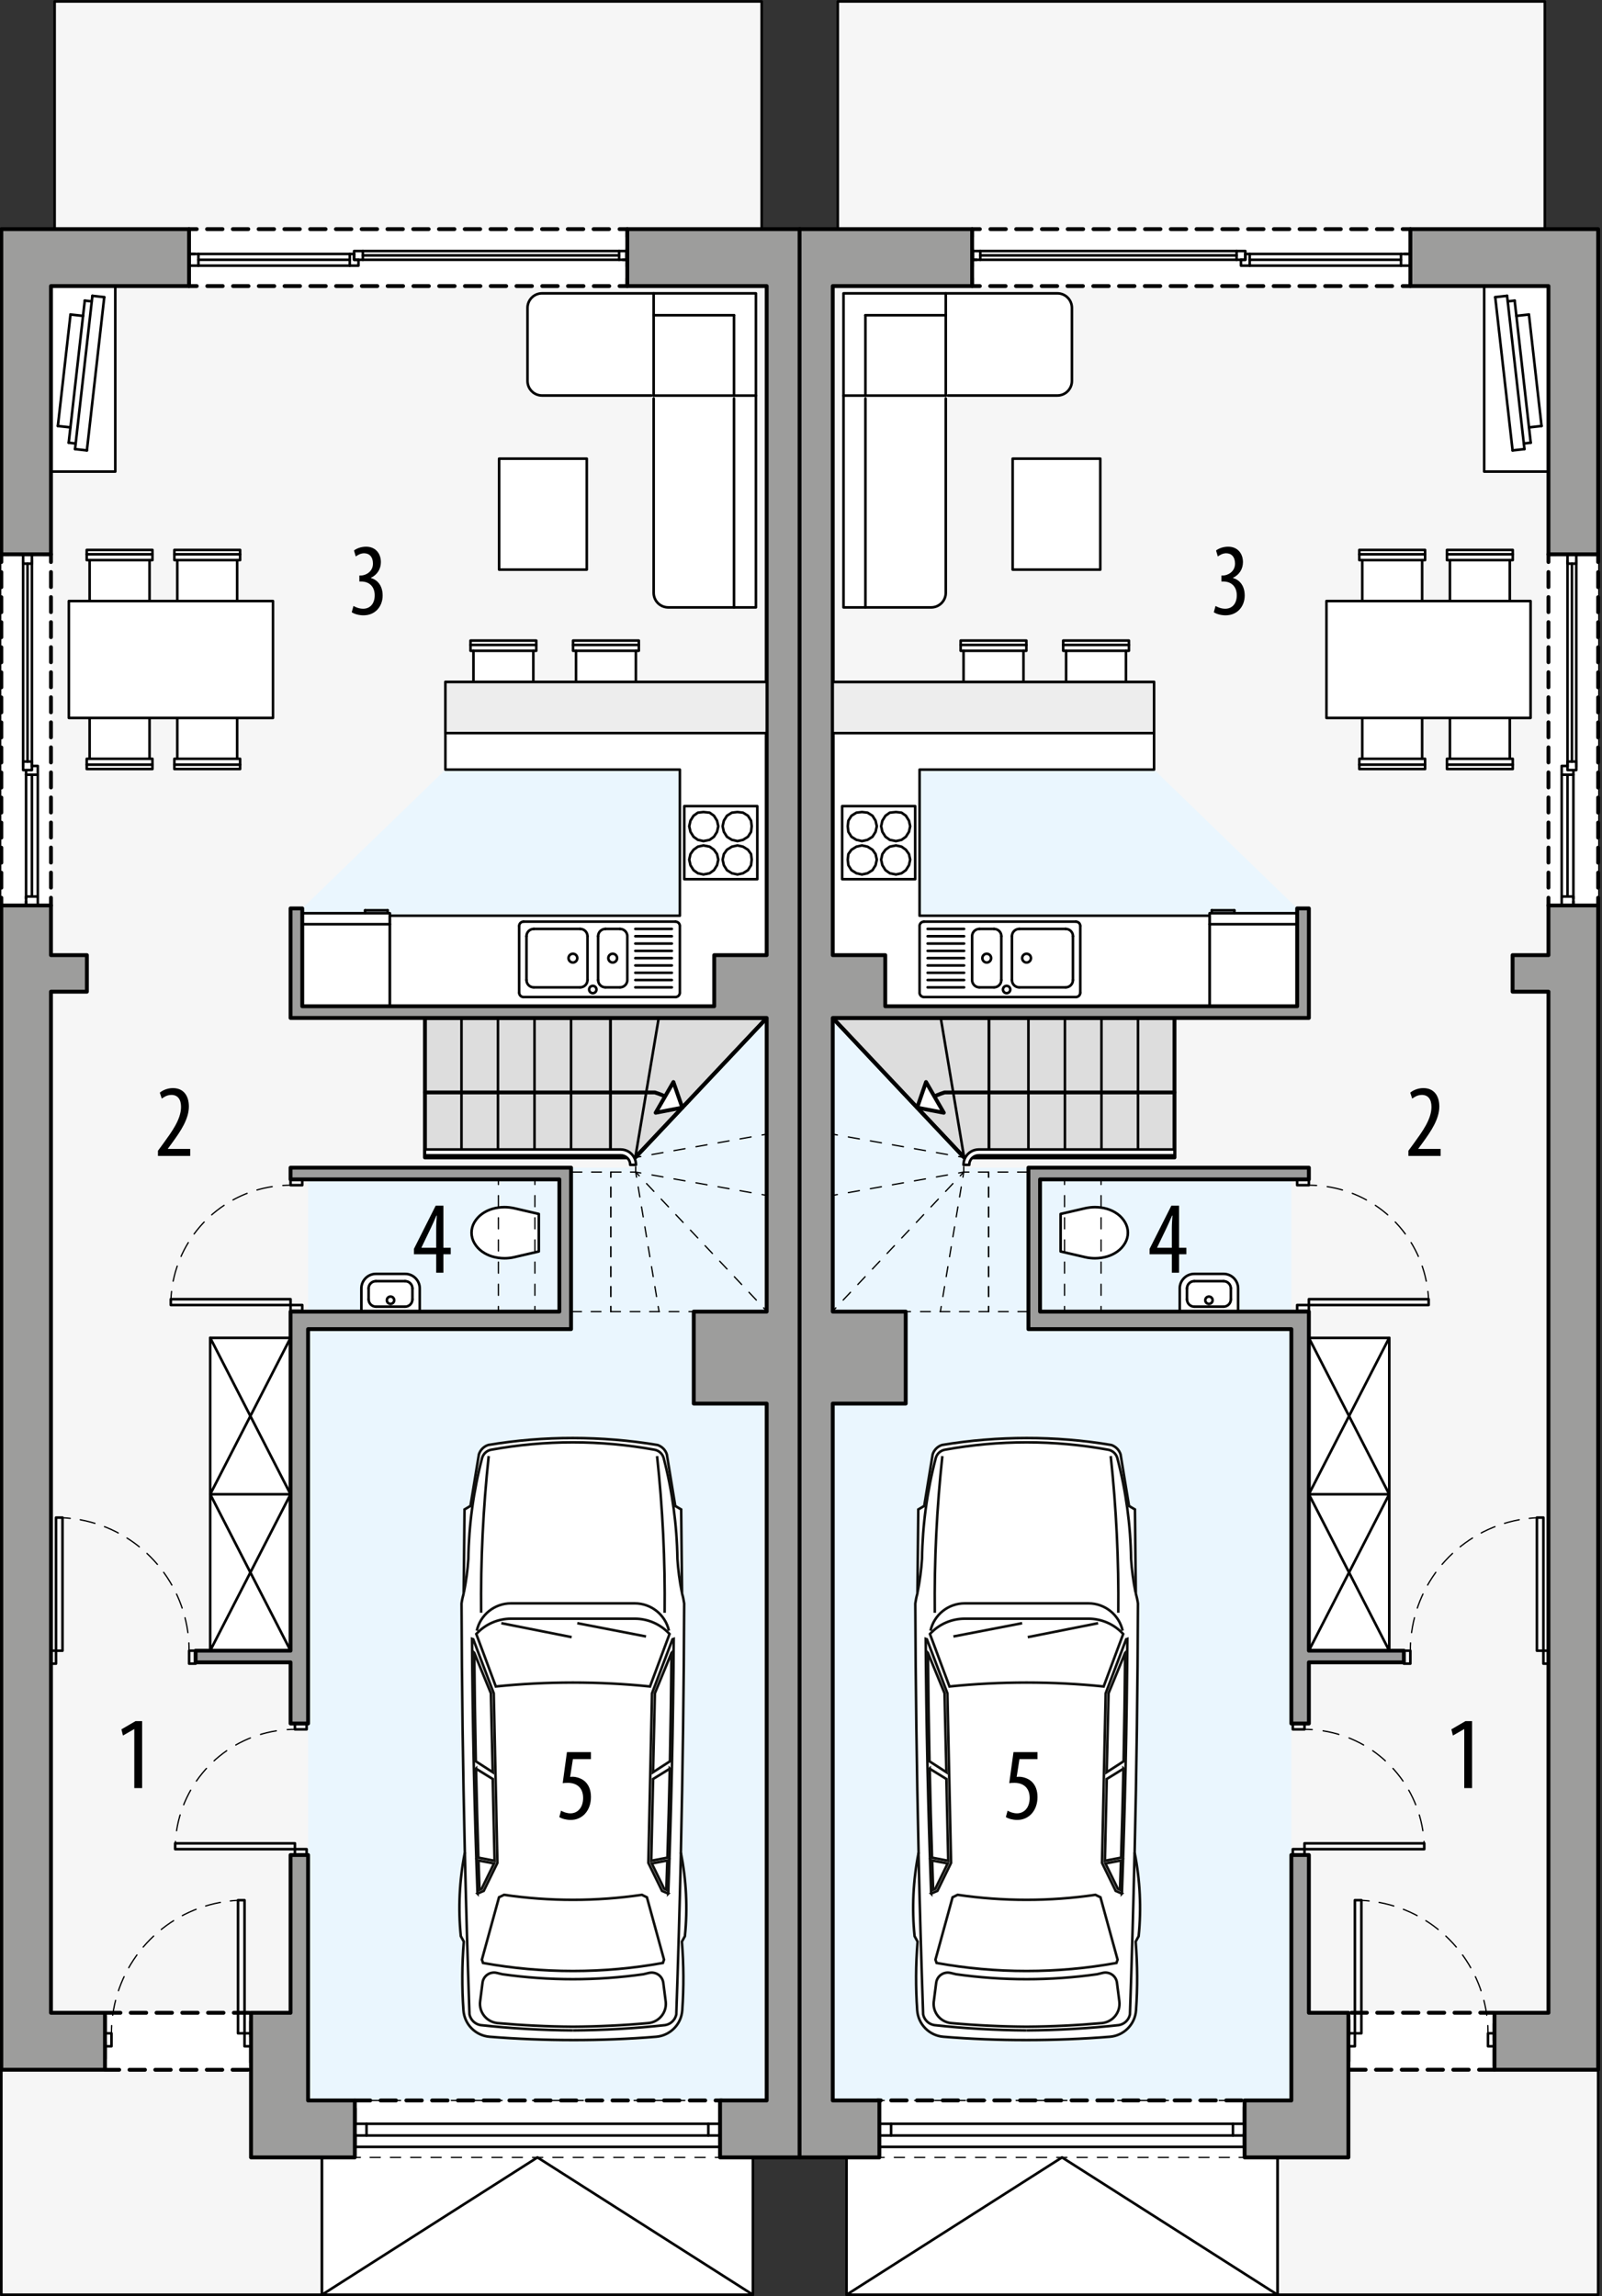 <?xml version="1.0" encoding="UTF-8"?><svg id="a" xmlns="http://www.w3.org/2000/svg" viewBox="0 0 310.86 445.56"><rect x="0" y="0" width="310.86" height="445.56" fill="#333333" stroke="none"/><polygon points="155.22 44.46 147.8 44.46 147.8 .28 10.6 .28 10.6 44.46 .26 44.46 .26 445.28 62.48 445.28 62.48 418.63 155.22 418.63 155.22 44.46" fill="#f6f6f6" stroke="#000" stroke-linecap="round" stroke-linejoin="round" stroke-width=".5"/><polygon points="123.28 226.58 110.81 226.58 110.81 228.85 59.78 228.85 59.78 407.58 148.77 407.58 148.77 197.53 123.28 224.6 123.28 226.58" fill="#eaf6fe" stroke-width="0"/><polygon points="148.77 149.34 86.43 149.34 58.65 176.27 58.65 195.26 148.77 195.26 148.77 149.34" fill="#eaf6fe" stroke-width="0"/><rect x="36.68" y="44.46" width="85.04" height="11.06" fill="#fff" stroke-width="0"/><polyline points="121.72 54.01 121.72 55.51 120.22 55.51" fill="none" stroke="#000" stroke-linecap="round" stroke-linejoin="round" stroke-width=".75"/><line x1="118.22" y1="55.51" x2="39.18" y2="55.51" fill="none" stroke="#000" stroke-dasharray="0 0 3 2" stroke-linecap="round" stroke-linejoin="round" stroke-width=".75"/><polyline points="38.18 55.51 36.68 55.51 36.68 54.01" fill="none" stroke="#000" stroke-linecap="round" stroke-linejoin="round" stroke-width=".75"/><line x1="36.68" y1="51.71" x2="36.68" y2="47.11" fill="none" stroke="#000" stroke-dasharray="0 0 3.45 2.3" stroke-linecap="round" stroke-linejoin="round" stroke-width=".75"/><polyline points="36.68 45.96 36.68 44.46 38.18 44.46" fill="none" stroke="#000" stroke-linecap="round" stroke-linejoin="round" stroke-width=".75"/><line x1="40.18" y1="44.46" x2="119.22" y2="44.46" fill="none" stroke="#000" stroke-dasharray="0 0 3 2" stroke-linecap="round" stroke-linejoin="round" stroke-width=".75"/><polyline points="120.22 44.46 121.72 44.46 121.72 45.96" fill="none" stroke="#000" stroke-linecap="round" stroke-linejoin="round" stroke-width=".75"/><line x1="121.72" y1="48.26" x2="121.72" y2="52.86" fill="none" stroke="#000" stroke-dasharray="0 0 3.45 2.3" stroke-linecap="round" stroke-linejoin="round" stroke-width=".75"/><rect x=".26" y="107.56" width="9.64" height="68.14" fill="#fff" stroke-width="0"/><polyline points="1.76 175.7 .26 175.7 .26 174.2" fill="none" stroke="#000" stroke-linecap="round" stroke-linejoin="round" stroke-width=".75"/><line x1=".26" y1="172.26" x2=".26" y2="110.03" fill="none" stroke="#000" stroke-dasharray="0 0 2.92 1.94" stroke-linecap="round" stroke-linejoin="round" stroke-width=".75"/><polyline points=".26 109.06 .26 107.56 1.76 107.56" fill="none" stroke="#000" stroke-linecap="round" stroke-linejoin="round" stroke-width=".75"/><line x1="3.65" y1="107.56" x2="7.45" y2="107.56" fill="none" stroke="#000" stroke-dasharray="0 0 2.84 1.9" stroke-linecap="round" stroke-linejoin="round" stroke-width=".75"/><polyline points="8.39 107.56 9.89 107.56 9.89 109.06" fill="none" stroke="#000" stroke-linecap="round" stroke-linejoin="round" stroke-width=".75"/><line x1="9.89" y1="111" x2="9.89" y2="173.23" fill="none" stroke="#000" stroke-dasharray="0 0 2.92 1.94" stroke-linecap="round" stroke-linejoin="round" stroke-width=".75"/><polyline points="9.89 174.2 9.89 175.7 8.39 175.7" fill="none" stroke="#000" stroke-linecap="round" stroke-linejoin="round" stroke-width=".75"/><line x1="6.5" y1="175.7" x2="2.7" y2="175.7" fill="none" stroke="#000" stroke-dasharray="0 0 2.84 1.9" stroke-linecap="round" stroke-linejoin="round" stroke-width=".75"/><rect x="68.85" y="407.58" width="71.26" height="11.06" fill="#fff" stroke="#000" stroke-dasharray="0 0 3 2" stroke-linecap="round" stroke-linejoin="round" stroke-width=".75"/><rect x="20.37" y="390.57" width="28.35" height="11.06" fill="#fff" stroke="#000" stroke-dasharray="0 0 3 2" stroke-linecap="round" stroke-linejoin="round" stroke-width=".75"/><rect x="62.48" y="416.59" width="83.62" height="28.69" fill="#fff" stroke="#000" stroke-linecap="round" stroke-linejoin="round" stroke-width=".5"/><polyline points="146.1 445.28 104.29 418.63 62.48 445.28" fill="none" stroke="#000" stroke-linecap="round" stroke-linejoin="round" stroke-width=".5"/><line x1="137.45" y1="412.11" x2="137.45" y2="414.38" fill="none" stroke="#000" stroke-linecap="round" stroke-linejoin="round" stroke-width=".5"/><line x1="71.12" y1="412.11" x2="71.12" y2="414.38" fill="none" stroke="#000" stroke-linecap="round" stroke-linejoin="round" stroke-width=".5"/><line x1="68.85" y1="412.11" x2="139.72" y2="412.11" fill="none" stroke="#000" stroke-linecap="round" stroke-linejoin="round" stroke-width=".5"/><line x1="139.72" y1="414.38" x2="68.85" y2="414.38" fill="none" stroke="#000" stroke-linecap="round" stroke-linejoin="round" stroke-width=".5"/><polyline points="121.72 49.28 121.72 50.41 120.87 50.41" fill="none" stroke="#000" stroke-linecap="round" stroke-linejoin="round" stroke-width=".5"/><polygon points="121.56 49.28 121.56 50.41 120.85 50.41 120.14 50.41 120.14 48.71 121.56 48.71 121.56 49.28" fill="none" stroke="#000" stroke-linecap="round" stroke-linejoin="round" stroke-width=".5"/><line x1="36.68" y1="49.28" x2="37.81" y2="49.28" fill="none" stroke="#000" stroke-linecap="round" stroke-linejoin="round" stroke-width=".5"/><polyline points="69.56 50.41 69.56 51.55 67.87 51.55 67.87 49.28" fill="none" stroke="#000" stroke-linecap="round" stroke-linejoin="round" stroke-width=".5"/><polyline points="36.81 49.28 38.5 49.28 38.5 51.55 36.81 51.55 36.81 49.28" fill="none" stroke="#000" stroke-linecap="round" stroke-linejoin="round" stroke-width=".5"/><line x1="38.5" y1="51.55" x2="67.87" y2="51.55" fill="none" stroke="#000" stroke-linecap="round" stroke-linejoin="round" stroke-width=".5"/><line x1="68.71" y1="49.28" x2="38.5" y2="49.28" fill="none" stroke="#000" stroke-linecap="round" stroke-linejoin="round" stroke-width=".5"/><line x1="67.87" y1="50.41" x2="38.5" y2="50.41" fill="none" stroke="#000" stroke-linecap="round" stroke-linejoin="round" stroke-width=".5"/><polyline points="68.71 49.28 68.71 50.41 69.56 50.41" fill="none" stroke="#000" stroke-linecap="round" stroke-linejoin="round" stroke-width=".5"/><polygon points="68.71 49.28 68.71 50.41 69.56 50.41 70.41 50.41 70.41 48.71 68.71 48.71 68.71 49.28" fill="none" stroke="#000" stroke-linecap="round" stroke-linejoin="round" stroke-width=".5"/><line x1="120.14" y1="50.41" x2="70.41" y2="50.41" fill="none" stroke="#000" stroke-linecap="round" stroke-linejoin="round" stroke-width=".5"/><line x1="70.41" y1="48.71" x2="120.14" y2="48.71" fill="none" stroke="#000" stroke-linecap="round" stroke-linejoin="round" stroke-width=".5"/><line x1="70.41" y1="49.56" x2="120.14" y2="49.56" fill="none" stroke="#000" stroke-linecap="round" stroke-linejoin="round" stroke-width=".5"/><polygon points="5.06 107.56 6.19 107.56 6.19 108.46 6.19 109.37 4.49 109.37 4.49 107.56 5.06 107.56" fill="none" stroke="#000" stroke-linecap="round" stroke-linejoin="round" stroke-width=".5"/><line x1="5.06" y1="175.82" x2="5.06" y2="174.91" fill="none" stroke="#000" stroke-linecap="round" stroke-linejoin="round" stroke-width=".5"/><polyline points="6.19 148.63 7.33 148.63 7.33 150.33 5.06 150.33" fill="none" stroke="#000" stroke-linecap="round" stroke-linejoin="round" stroke-width=".5"/><polyline points="5.06 175.72 5.06 173.96 7.33 173.96 7.33 175.72 5.06 175.72" fill="none" stroke="#000" stroke-linecap="round" stroke-linejoin="round" stroke-width=".5"/><line x1="7.33" y1="174.36" x2="7.33" y2="150.33" fill="none" stroke="#000" stroke-linecap="round" stroke-linejoin="round" stroke-width=".5"/><line x1="5.06" y1="149.48" x2="5.06" y2="174.36" fill="none" stroke="#000" stroke-linecap="round" stroke-linejoin="round" stroke-width=".5"/><line x1="6.19" y1="150.33" x2="6.19" y2="173.96" fill="none" stroke="#000" stroke-linecap="round" stroke-linejoin="round" stroke-width=".5"/><polygon points="5.06 149.43 6.19 149.43 6.19 148.6 6.19 147.78 4.49 147.78 4.49 149.43 5.06 149.43" fill="none" stroke="#000" stroke-linecap="round" stroke-linejoin="round" stroke-width=".5"/><line x1="6.19" y1="108.82" x2="6.19" y2="148.74" fill="none" stroke="#000" stroke-linecap="round" stroke-linejoin="round" stroke-width=".5"/><line x1="4.49" y1="148.74" x2="4.49" y2="108.82" fill="none" stroke="#000" stroke-linecap="round" stroke-linejoin="round" stroke-width=".5"/><line x1="5.34" y1="147.78" x2="5.34" y2="109.37" fill="none" stroke="#000" stroke-linecap="round" stroke-linejoin="round" stroke-width=".5"/><rect x="57.23" y="358.82" width="2.27" height="1.13" fill="none" stroke="#000" stroke-linecap="round" stroke-linejoin="round" stroke-width=".5"/><rect x="57.23" y="334.44" width="2.27" height="1.13" fill="none" stroke="#000" stroke-linecap="round" stroke-linejoin="round" stroke-width=".5"/><rect x="33.99" y="357.69" width="23.24" height="1.13" fill="none" stroke="#000" stroke-linecap="round" stroke-linejoin="round" stroke-width=".5"/><path d="M33.99,358.82c0-.5.02-1,.05-1.5" fill="none" stroke="#000" stroke-linecap="round" stroke-linejoin="round" stroke-width=".25"/><path d="M34.26,355.24c1.6-10.31,9.97-18.39,20.42-19.52" fill="none" stroke="#000" stroke-dasharray="0 0 3.14 2.09" stroke-linecap="round" stroke-linejoin="round" stroke-width=".25"/><path d="M55.73,335.62c.5-.03,1-.05,1.5-.05" fill="none" stroke="#000" stroke-linecap="round" stroke-linejoin="round" stroke-width=".25"/><rect x="9.61" y="320.3" width="1.26" height="2.52" fill="none" stroke="#000" stroke-linecap="round" stroke-linejoin="round" stroke-width=".5"/><rect x="36.7" y="320.3" width="1.26" height="2.52" fill="none" stroke="#000" stroke-linecap="round" stroke-linejoin="round" stroke-width=".5"/><rect x="10.87" y="294.48" width="1.26" height="25.83" fill="none" stroke="#000" stroke-linecap="round" stroke-linejoin="round" stroke-width=".5"/><path d="M12.13,294.51c.5.02,1,.06,1.5.12" fill="none" stroke="#000" stroke-linecap="round" stroke-linejoin="round" stroke-width=".25"/><path d="M15.57,294.9c11.28,2.07,19.92,11.43,21.01,22.92" fill="none" stroke="#000" stroke-dasharray="0 0 2.94 1.96" stroke-linecap="round" stroke-linejoin="round" stroke-width=".25"/><path d="M36.65,318.8c.03.5.04,1,.04,1.5" fill="none" stroke="#000" stroke-linecap="round" stroke-linejoin="round" stroke-width=".25"/><rect x="56.38" y="253.23" width="2.27" height="1.13" fill="none" stroke="#000" stroke-linecap="round" stroke-linejoin="round" stroke-width=".5"/><rect x="56.38" y="228.85" width="2.27" height="1.13" fill="none" stroke="#000" stroke-linecap="round" stroke-linejoin="round" stroke-width=".5"/><rect x="33.14" y="252.1" width="23.24" height="1.13" fill="none" stroke="#000" stroke-linecap="round" stroke-linejoin="round" stroke-width=".5"/><path d="M33.17,252.1c.02-.5.06-1,.12-1.5" fill="none" stroke="#000" stroke-linecap="round" stroke-linejoin="round" stroke-width=".25"/><path d="M33.6,248.6c1.99-9.86,10.19-17.4,20.27-18.48" fill="none" stroke="#000" stroke-dasharray="0 0 3.03 2.02" stroke-linecap="round" stroke-linejoin="round" stroke-width=".25"/><path d="M54.88,230.03c.5-.03,1-.05,1.5-.05" fill="none" stroke="#000" stroke-linecap="round" stroke-linejoin="round" stroke-width=".25"/><rect x="47.45" y="394.55" width="1.26" height="2.52" fill="none" stroke="#000" stroke-linecap="round" stroke-linejoin="round" stroke-width=".5"/><rect x="20.37" y="394.55" width="1.26" height="2.52" fill="none" stroke="#000" stroke-linecap="round" stroke-linejoin="round" stroke-width=".5"/><rect x="46.19" y="368.72" width="1.26" height="25.83" fill="none" stroke="#000" stroke-linecap="round" stroke-linejoin="round" stroke-width=".5"/><path d="M46.19,368.75c-.5.02-1,.06-1.5.12" fill="none" stroke="#000" stroke-linecap="round" stroke-linejoin="round" stroke-width=".25"/><path d="M42.76,369.15c-11.28,2.07-19.92,11.43-21.01,22.92" fill="none" stroke="#000" stroke-dasharray="0 0 2.94 1.96" stroke-linecap="round" stroke-linejoin="round" stroke-width=".25"/><path d="M21.67,393.05c-.03.5-.04,1-.04,1.5" fill="none" stroke="#000" stroke-linecap="round" stroke-linejoin="round" stroke-width=".25"/><rect x="9.61" y="53.81" width="12.76" height="37.7" fill="#fff" stroke="#000" stroke-linecap="round" stroke-linejoin="round" stroke-width=".5"/><line x1="13.33" y1="85.91" x2="16.45" y2="58.33" fill="none" stroke="#000" stroke-linecap="round" stroke-linejoin="round" stroke-width=".5"/><line x1="16.86" y1="87.4" x2="20.23" y2="57.66" fill="none" stroke="#000" stroke-linecap="round" stroke-linejoin="round" stroke-width=".5"/><line x1="14.56" y1="87.14" x2="17.93" y2="57.4" fill="none" stroke="#000" stroke-linecap="round" stroke-linejoin="round" stroke-width=".5"/><line x1="11.23" y1="82.66" x2="13.68" y2="61.03" fill="none" stroke="#000" stroke-linecap="round" stroke-linejoin="round" stroke-width=".5"/><line x1="14.68" y1="86.06" x2="13.33" y2="85.91" fill="none" stroke="#000" stroke-linecap="round" stroke-linejoin="round" stroke-width=".5"/><line x1="13.67" y1="82.93" x2="11.23" y2="82.66" fill="none" stroke="#000" stroke-linecap="round" stroke-linejoin="round" stroke-width=".5"/><line x1="17.8" y1="58.48" x2="16.45" y2="58.33" fill="none" stroke="#000" stroke-linecap="round" stroke-linejoin="round" stroke-width=".5"/><line x1="16.12" y1="61.3" x2="13.68" y2="61.03" fill="none" stroke="#000" stroke-linecap="round" stroke-linejoin="round" stroke-width=".5"/><line x1="20.23" y1="57.66" x2="17.93" y2="57.4" fill="none" stroke="#000" stroke-linecap="round" stroke-linejoin="round" stroke-width=".5"/><line x1="16.86" y1="87.4" x2="14.56" y2="87.14" fill="none" stroke="#000" stroke-linecap="round" stroke-linejoin="round" stroke-width=".5"/><polygon points="34.4 147.24 34.4 136.47 46.02 136.47 46.02 147.24 46.59 147.24 46.59 149.23 33.84 149.23 33.84 147.24 34.4 147.24" fill="#fff" stroke="#000" stroke-linecap="round" stroke-linejoin="round" stroke-width=".5"/><line x1="34.4" y1="147.24" x2="46.02" y2="147.24" fill="none" stroke="#000" stroke-linecap="round" stroke-linejoin="round" stroke-width=".5"/><line x1="33.84" y1="148.38" x2="46.59" y2="148.38" fill="none" stroke="#000" stroke-linecap="round" stroke-linejoin="round" stroke-width=".5"/><polygon points="17.39 147.24 17.39 136.47 29.02 136.47 29.02 147.24 29.58 147.24 29.58 149.23 16.83 149.23 16.83 147.24 17.39 147.24" fill="#fff" stroke="#000" stroke-linecap="round" stroke-linejoin="round" stroke-width=".5"/><line x1="17.39" y1="147.24" x2="29.02" y2="147.24" fill="none" stroke="#000" stroke-linecap="round" stroke-linejoin="round" stroke-width=".5"/><line x1="16.83" y1="148.38" x2="29.58" y2="148.38" fill="none" stroke="#000" stroke-linecap="round" stroke-linejoin="round" stroke-width=".5"/><polygon points="34.4 108.69 34.4 119.46 46.02 119.46 46.02 108.69 46.59 108.69 46.59 106.71 33.84 106.71 33.84 108.69 34.4 108.69" fill="#fff" stroke="#000" stroke-linecap="round" stroke-linejoin="round" stroke-width=".5"/><line x1="34.4" y1="108.69" x2="46.02" y2="108.69" fill="none" stroke="#000" stroke-linecap="round" stroke-linejoin="round" stroke-width=".5"/><line x1="33.84" y1="107.56" x2="46.59" y2="107.56" fill="none" stroke="#000" stroke-linecap="round" stroke-linejoin="round" stroke-width=".5"/><polygon points="17.39 108.69 17.39 119.46 29.02 119.46 29.02 108.69 29.58 108.69 29.58 106.71 16.83 106.71 16.83 108.69 17.39 108.69" fill="#fff" stroke="#000" stroke-linecap="round" stroke-linejoin="round" stroke-width=".5"/><line x1="17.39" y1="108.69" x2="29.02" y2="108.69" fill="none" stroke="#000" stroke-linecap="round" stroke-linejoin="round" stroke-width=".5"/><line x1="16.83" y1="107.56" x2="29.58" y2="107.56" fill="none" stroke="#000" stroke-linecap="round" stroke-linejoin="round" stroke-width=".5"/><rect x="13.36" y="116.63" width="39.61" height="22.68" fill="#fff" stroke="#000" stroke-linecap="round" stroke-linejoin="round" stroke-width=".5"/><path d="M126.84,77.33v37.7c0,1.57,1.27,2.83,2.83,2.83h17.01v-60.94h-19.84s-.43,0-.43,0h-21.22c-1.57,0-2.83,1.27-2.83,2.83v14.17c0,1.57,1.27,2.83,2.83,2.83h21.22" fill="#fff" stroke="#000" stroke-linecap="round" stroke-linejoin="round" stroke-width=".5"/><rect x="96.85" y="89" width="17.01" height="21.53" fill="#fff" stroke="#000" stroke-linecap="round" stroke-linejoin="round" stroke-width=".5"/><line x1="126.84" y1="56.92" x2="126.84" y2="76.76" fill="none" stroke="#000" stroke-linecap="round" stroke-linejoin="round" stroke-width=".5"/><line x1="126.84" y1="76.76" x2="146.68" y2="76.76" fill="none" stroke="#000" stroke-linecap="round" stroke-linejoin="round" stroke-width=".5"/><line x1="126.84" y1="61.17" x2="142.43" y2="61.17" fill="none" stroke="#000" stroke-linecap="round" stroke-linejoin="round" stroke-width=".5"/><line x1="142.43" y1="61.17" x2="142.43" y2="76.76" fill="none" stroke="#000" stroke-linecap="round" stroke-linejoin="round" stroke-width=".5"/><line x1="142.43" y1="77.33" x2="142.43" y2="117.87" fill="none" stroke="#000" stroke-linecap="round" stroke-linejoin="round" stroke-width=".5"/><path d="M99.81,243.94c-.63.15-1.28.22-1.92.22-.8,0-1.6-.12-2.37-.34-.7-.21-1.37-.53-1.97-.96-.62-.44-1.13-1-1.51-1.66-.35-.61-.54-1.3-.54-2,0-.7.19-1.39.54-2,.38-.65.89-1.22,1.51-1.66.6-.43,1.26-.75,1.97-.96.77-.23,1.56-.34,2.37-.34.65,0,1.29.08,1.92.22l4.74,1.1v7.28s-4.74,1.1-4.74,1.1Z" fill="#fff" stroke="#000" stroke-linecap="round" stroke-linejoin="round" stroke-width=".5"/><polygon points="111.77 126.28 111.77 137.05 123.39 137.05 123.39 126.28 123.96 126.28 123.96 124.3 111.2 124.3 111.2 126.28 111.77 126.28" fill="#fff" stroke="#000" stroke-linecap="round" stroke-linejoin="round" stroke-width=".5"/><line x1="111.77" y1="126.28" x2="123.39" y2="126.28" fill="none" stroke="#000" stroke-linecap="round" stroke-linejoin="round" stroke-width=".5"/><line x1="111.2" y1="125.15" x2="123.96" y2="125.15" fill="none" stroke="#000" stroke-linecap="round" stroke-linejoin="round" stroke-width=".5"/><polygon points="91.87 126.28 91.87 137.05 103.49 137.05 103.49 126.28 104.06 126.28 104.06 124.3 91.3 124.3 91.3 126.28 91.87 126.28" fill="#fff" stroke="#000" stroke-linecap="round" stroke-linejoin="round" stroke-width=".5"/><line x1="91.87" y1="126.28" x2="103.49" y2="126.28" fill="none" stroke="#000" stroke-linecap="round" stroke-linejoin="round" stroke-width=".5"/><line x1="91.3" y1="125.15" x2="104.06" y2="125.15" fill="none" stroke="#000" stroke-linecap="round" stroke-linejoin="round" stroke-width=".5"/><rect x="58.65" y="177.21" width="17.01" height="18.05" fill="#fff" stroke="#000" stroke-linecap="round" stroke-linejoin="round" stroke-width=".5"/><polygon points="75.66 177.69 131.92 177.69 131.92 149.34 86.43 149.34 86.43 132.33 148.79 132.33 148.79 195.26 75.66 195.26 75.66 177.69" fill="#fff" stroke="#000" stroke-linecap="round" stroke-linejoin="round" stroke-width=".5"/><line x1="75.66" y1="179.34" x2="58.65" y2="179.34" fill="none" stroke="#000" stroke-linecap="round" stroke-linejoin="round" stroke-width=".5"/><line x1="70.84" y1="176.64" x2="70.84" y2="177.21" fill="none" stroke="#000" stroke-linecap="round" stroke-linejoin="round" stroke-width=".5"/><line x1="75.23" y1="176.64" x2="70.84" y2="176.64" fill="none" stroke="#000" stroke-linecap="round" stroke-linejoin="round" stroke-width=".5"/><line x1="75.23" y1="177.21" x2="75.23" y2="176.64" fill="none" stroke="#000" stroke-linecap="round" stroke-linejoin="round" stroke-width=".5"/><polyline points="146.95 170.6 146.95 156.43 132.78 156.43 132.78 170.6 146.95 170.6" fill="none" stroke="#000" stroke-linecap="round" stroke-linejoin="round" stroke-width=".5"/><polygon points="143.1 169.69 142.02 169.45 141.06 168.85 140.46 167.89 140.22 166.81 140.46 165.73 141.06 164.89 142.02 164.29 143.1 164.05 144.18 164.29 145.14 164.89 145.74 165.73 145.86 166.81 145.74 167.89 145.14 168.85 144.18 169.45 143.1 169.69" fill="none" stroke="#000" stroke-linecap="round" stroke-linejoin="round" stroke-width=".5"/><polygon points="143.1 163.21 142.02 162.97 141.06 162.37 140.46 161.41 140.22 160.33 140.46 159.25 141.06 158.29 142.02 157.69 143.1 157.57 144.18 157.69 145.14 158.29 145.74 159.25 145.86 160.33 145.74 161.41 145.14 162.37 144.18 162.97 143.1 163.21" fill="none" stroke="#000" stroke-linecap="round" stroke-linejoin="round" stroke-width=".5"/><polygon points="136.5 169.69 135.42 169.45 134.58 168.85 133.98 167.89 133.74 166.81 133.98 165.73 134.58 164.89 135.42 164.29 136.5 164.05 137.7 164.29 138.54 164.89 139.14 165.73 139.38 166.81 139.14 167.89 138.54 168.85 137.7 169.45 136.5 169.69" fill="none" stroke="#000" stroke-linecap="round" stroke-linejoin="round" stroke-width=".5"/><polygon points="136.5 163.21 135.42 162.97 134.58 162.37 133.98 161.41 133.74 160.33 133.98 159.25 134.58 158.29 135.42 157.69 136.5 157.57 137.7 157.69 138.54 158.29 139.14 159.25 139.38 160.33 139.14 161.41 138.54 162.37 137.7 162.97 136.5 163.21" fill="none" stroke="#000" stroke-linecap="round" stroke-linejoin="round" stroke-width=".5"/><circle cx="118.89" cy="185.92" r=".85" fill="none" stroke="#000" stroke-linecap="round" stroke-linejoin="round" stroke-width=".5"/><circle cx="111.17" cy="185.92" r=".85" fill="none" stroke="#000" stroke-linecap="round" stroke-linejoin="round" stroke-width=".5"/><circle cx="115.03" cy="192.01" r=".71" fill="none" stroke="#000" stroke-linecap="round" stroke-linejoin="round" stroke-width=".5"/><line x1="101.59" y1="178.84" x2="131.07" y2="178.84" fill="none" stroke="#000" stroke-linecap="round" stroke-linejoin="round" stroke-width=".5"/><line x1="117.48" y1="180.25" x2="120.31" y2="180.25" fill="none" stroke="#000" stroke-linecap="round" stroke-linejoin="round" stroke-width=".5"/><path d="M117.48,180.25c-.78,0-1.42.63-1.42,1.42" fill="none" stroke="#000" stroke-linecap="round" stroke-linejoin="round" stroke-width=".5"/><path d="M131.07,193.47c.47,0,.85-.38.85-.85" fill="none" stroke="#000" stroke-linecap="round" stroke-linejoin="round" stroke-width=".5"/><path d="M100.74,192.62c0,.47.38.85.85.85" fill="none" stroke="#000" stroke-linecap="round" stroke-linejoin="round" stroke-width=".5"/><path d="M131.92,179.69c0-.47-.38-.85-.85-.85" fill="none" stroke="#000" stroke-linecap="round" stroke-linejoin="round" stroke-width=".5"/><path d="M101.59,178.84c-.47,0-.85.38-.85.85" fill="none" stroke="#000" stroke-linecap="round" stroke-linejoin="round" stroke-width=".5"/><line x1="100.74" y1="192.62" x2="100.74" y2="179.69" fill="none" stroke="#000" stroke-linecap="round" stroke-linejoin="round" stroke-width=".5"/><line x1="130.37" y1="185.92" x2="123.28" y2="185.92" fill="none" stroke="#000" stroke-linecap="round" stroke-linejoin="round" stroke-width=".5"/><line x1="130.37" y1="184.51" x2="123.28" y2="184.51" fill="none" stroke="#000" stroke-linecap="round" stroke-linejoin="round" stroke-width=".5"/><line x1="130.37" y1="181.67" x2="123.28" y2="181.67" fill="none" stroke="#000" stroke-linecap="round" stroke-linejoin="round" stroke-width=".5"/><line x1="130.37" y1="180.25" x2="123.28" y2="180.25" fill="none" stroke="#000" stroke-linecap="round" stroke-linejoin="round" stroke-width=".5"/><line x1="130.37" y1="188.76" x2="123.28" y2="188.76" fill="none" stroke="#000" stroke-linecap="round" stroke-linejoin="round" stroke-width=".5"/><line x1="130.37" y1="190.17" x2="123.28" y2="190.17" fill="none" stroke="#000" stroke-linecap="round" stroke-linejoin="round" stroke-width=".5"/><line x1="130.37" y1="191.59" x2="123.28" y2="191.59" fill="none" stroke="#000" stroke-linecap="round" stroke-linejoin="round" stroke-width=".5"/><line x1="130.37" y1="187.34" x2="123.28" y2="187.34" fill="none" stroke="#000" stroke-linecap="round" stroke-linejoin="round" stroke-width=".5"/><line x1="131.92" y1="192.62" x2="131.92" y2="179.69" fill="none" stroke="#000" stroke-linecap="round" stroke-linejoin="round" stroke-width=".5"/><line x1="131.07" y1="193.47" x2="101.59" y2="193.47" fill="none" stroke="#000" stroke-linecap="round" stroke-linejoin="round" stroke-width=".5"/><line x1="120.31" y1="191.59" x2="117.48" y2="191.59" fill="none" stroke="#000" stroke-linecap="round" stroke-linejoin="round" stroke-width=".5"/><path d="M120.31,191.59c.78,0,1.42-.63,1.42-1.42" fill="none" stroke="#000" stroke-linecap="round" stroke-linejoin="round" stroke-width=".5"/><line x1="121.73" y1="190.17" x2="121.73" y2="181.67" fill="none" stroke="#000" stroke-linecap="round" stroke-linejoin="round" stroke-width=".5"/><path d="M121.73,181.67c0-.78-.63-1.42-1.42-1.42" fill="none" stroke="#000" stroke-linecap="round" stroke-linejoin="round" stroke-width=".5"/><line x1="116.06" y1="190.17" x2="116.06" y2="181.67" fill="none" stroke="#000" stroke-linecap="round" stroke-linejoin="round" stroke-width=".5"/><path d="M116.06,190.17c0,.78.63,1.42,1.42,1.42" fill="none" stroke="#000" stroke-linecap="round" stroke-linejoin="round" stroke-width=".5"/><line x1="103.58" y1="180.25" x2="112.58" y2="180.25" fill="none" stroke="#000" stroke-linecap="round" stroke-linejoin="round" stroke-width=".5"/><line x1="112.58" y1="191.59" x2="103.58" y2="191.59" fill="none" stroke="#000" stroke-linecap="round" stroke-linejoin="round" stroke-width=".5"/><path d="M112.58,191.59c.78,0,1.42-.63,1.42-1.42" fill="none" stroke="#000" stroke-linecap="round" stroke-linejoin="round" stroke-width=".5"/><line x1="114" y1="190.17" x2="114" y2="181.67" fill="none" stroke="#000" stroke-linecap="round" stroke-linejoin="round" stroke-width=".5"/><path d="M114,181.67c0-.78-.63-1.42-1.42-1.42" fill="none" stroke="#000" stroke-linecap="round" stroke-linejoin="round" stroke-width=".5"/><line x1="102.16" y1="190.17" x2="102.16" y2="181.67" fill="none" stroke="#000" stroke-linecap="round" stroke-linejoin="round" stroke-width=".5"/><path d="M102.16,190.17c0,.78.63,1.42,1.42,1.42" fill="none" stroke="#000" stroke-linecap="round" stroke-linejoin="round" stroke-width=".5"/><path d="M103.58,180.25c-.78,0-1.42.63-1.42,1.42" fill="none" stroke="#000" stroke-linecap="round" stroke-linejoin="round" stroke-width=".5"/><line x1="130.37" y1="183.09" x2="123.28" y2="183.09" fill="none" stroke="#000" stroke-linecap="round" stroke-linejoin="round" stroke-width=".5"/><path d="M81.45,254.51v-4.49c0-1.57-1.27-2.83-2.83-2.83h-5.67c-1.57,0-2.83,1.27-2.83,2.83v4.49h11.34Z" fill="#fff" stroke="#000" stroke-linecap="round" stroke-linejoin="round" stroke-width=".5"/><line x1="78.61" y1="253.55" x2="72.94" y2="253.55" fill="none" stroke="#000" stroke-linecap="round" stroke-linejoin="round" stroke-width=".5"/><line x1="71.53" y1="252.13" x2="71.53" y2="250.02" fill="none" stroke="#000" stroke-linecap="round" stroke-linejoin="round" stroke-width=".5"/><line x1="80.03" y1="250.02" x2="80.03" y2="252.13" fill="none" stroke="#000" stroke-linecap="round" stroke-linejoin="round" stroke-width=".5"/><path d="M71.53,252.13c0,.78.63,1.42,1.42,1.42" fill="none" stroke="#000" stroke-linecap="round" stroke-linejoin="round" stroke-width=".5"/><path d="M78.61,253.55c.78,0,1.42-.63,1.42-1.42" fill="none" stroke="#000" stroke-linecap="round" stroke-linejoin="round" stroke-width=".5"/><circle cx="75.78" cy="252.3" r=".71" fill="none" stroke="#000" stroke-linecap="round" stroke-linejoin="round" stroke-width=".5"/><line x1="78.61" y1="248.6" x2="72.94" y2="248.6" fill="none" stroke="#000" stroke-linecap="round" stroke-linejoin="round" stroke-width=".5"/><path d="M72.94,248.6c-.78,0-1.42.63-1.42,1.42" fill="none" stroke="#000" stroke-linecap="round" stroke-linejoin="round" stroke-width=".5"/><path d="M80.03,250.02c0-.78-.63-1.42-1.42-1.42" fill="none" stroke="#000" stroke-linecap="round" stroke-linejoin="round" stroke-width=".5"/><rect x="40.79" y="259.6" width="15.59" height="60.7" fill="#fff" stroke="#000" stroke-linecap="round" stroke-linejoin="round" stroke-width=".5"/><line x1="56.38" y1="289.95" x2="40.79" y2="259.6" fill="none" stroke="#000" stroke-linecap="round" stroke-linejoin="round" stroke-width=".5"/><line x1="56.38" y1="259.6" x2="40.79" y2="289.95" fill="none" stroke="#000" stroke-linecap="round" stroke-linejoin="round" stroke-width=".5"/><line x1="40.79" y1="289.95" x2="56.38" y2="289.95" fill="none" stroke="#000" stroke-linecap="round" stroke-linejoin="round" stroke-width=".5"/><line x1="56.38" y1="289.95" x2="40.79" y2="320.3" fill="none" stroke="#000" stroke-linecap="round" stroke-linejoin="round" stroke-width=".5"/><line x1="56.38" y1="320.3" x2="40.79" y2="289.95" fill="none" stroke="#000" stroke-linecap="round" stroke-linejoin="round" stroke-width=".5"/><g id="b"><g id="c"><path d="M111.17,395.86c-5.39,0-10.78-.21-16.16-.64-2.73-.22-4.89-2.4-5.08-5.13-.31-4.44-.29-8.89.07-13.33l-.58-1.05c-.54-5.41-.28-10.87.78-16.21-.37-16.12-.58-32.23-.64-48.35.09-.66.23-1.31.41-1.95l.17-16.3,1.15-.68,1.64-10.02c.28-.86.96-1.53,1.81-1.81,5.43-.91,10.92-1.36,16.42-1.35,5.5,0,10.99.45,16.42,1.35.86.28,1.53.95,1.81,1.81l1.64,10.02,1.15.68.17,16.3c.19.64.32,1.29.41,1.95-.06,16.12-.28,32.24-.64,48.35,1.06,5.33,1.33,10.8.78,16.21l-.58,1.05c.36,4.44.38,8.89.07,13.33-.19,2.73-2.35,4.91-5.08,5.13-5.37.44-10.76.65-16.16.64Z" fill="#fff" stroke="#10100e" stroke-miterlimit="10" stroke-width=".5"/></g><g id="d"><path d="M90.2,359.49c.24,10.47.54,20.94.9,31.41.23,1.06,1.08,1.88,2.15,2.06,5.95.65,11.92.99,17.9,1.03" fill="#fff" stroke="#10100e" stroke-miterlimit="10" stroke-width=".5"/></g><g id="e"><path d="M92.65,367.44l1.22-.53,2.65-5.43-.71-32.9-3.98-10.49-.23-.08c.1,16.48.46,32.96,1.06,49.44Z" fill="#fff" stroke="#10100e" stroke-miterlimit="10" stroke-width=".5"/></g><g id="f"><path d="M90.02,308.97c.43-2.14.72-4.31.86-6.49.1-6.59.99-13.14,2.66-19.52.22-.85.92-1.5,1.79-1.65,5.22-.95,10.52-1.43,15.84-1.43" fill="#fff" stroke="#10100e" stroke-miterlimit="10" stroke-width=".5"/></g><g id="g"><path d="M132.13,359.49c-.24,10.47-.54,20.94-.9,31.41-.23,1.06-1.08,1.88-2.15,2.06-5.95.65-11.92.99-17.9,1.03" fill="#fff" stroke="#10100e" stroke-miterlimit="10" stroke-width=".5"/></g><g id="h"><path d="M129.8,316.42c-.7-3.1-3.45-5.3-6.63-5.3h-12.01s-12.01,0-12.01,0c-3.18,0-5.93,2.2-6.63,5.3" fill="#fff" stroke="#10100e" stroke-miterlimit="10" stroke-width=".5"/></g><g id="i"><path d="M129.68,367.44l-1.22-.53-2.65-5.43.71-32.9,3.98-10.49.23-.08c-.1,16.48-.46,32.96-1.06,49.44Z" fill="#fff" stroke="#10100e" stroke-miterlimit="10" stroke-width=".5"/></g><g id="j"><path d="M132.31,308.97c-.43-2.14-.72-4.31-.86-6.49-.1-6.59-.99-13.14-2.66-19.52-.22-.85-.92-1.5-1.79-1.65-5.22-.95-10.52-1.43-15.84-1.43" fill="#fff" stroke="#10100e" stroke-miterlimit="10" stroke-width=".5"/></g><g id="k"><path d="M111.17,326.49c5,0,9.99.25,14.96.76l3.79-10.18c-1.73-1.89-4.17-2.97-6.74-2.97h-24.02c-2.56,0-5.01,1.08-6.74,2.97l3.79,10.18c4.97-.51,9.96-.76,14.96-.76Z" fill="#fff" stroke="#10100e" stroke-miterlimit="10" stroke-width=".5"/></g><g id="l"><line x1="97.28" y1="314.97" x2="110.93" y2="317.68" fill="#fff" stroke="#10100e" stroke-miterlimit="10" stroke-width=".5"/></g><g id="m"><line x1="112.02" y1="314.97" x2="125.36" y2="317.55" fill="#fff" stroke="#10100e" stroke-miterlimit="10" stroke-width=".5"/></g><g id="n"><path d="M92.03,320.73c.06,7.01.16,14.03.3,21.04l3.28,2.12-.36-15.33-3.22-7.83Z" fill="#fff" stroke="#10100e" stroke-miterlimit="10" stroke-width=".5"/></g><g id="o"><path d="M92.37,343.19c.12,5.76.28,11.52.46,17.28l3.14.6-.36-15.87-3.25-2Z" fill="#fff" stroke="#10100e" stroke-miterlimit="10" stroke-width=".5"/></g><g id="p"><path d="M92.85,361.02l3.02.57-2.4,4.91-.43.19c-.07-1.89-.13-3.78-.19-5.67Z" fill="#fff" stroke="#10100e" stroke-miterlimit="10" stroke-width=".5"/></g><g id="q"><path d="M130.3,320.73c-.06,7.01-.16,14.03-.3,21.04l-3.28,2.12.36-15.33,3.22-7.83Z" fill="#fff" stroke="#10100e" stroke-miterlimit="10" stroke-width=".5"/></g><g id="r"><path d="M129.97,343.19c-.12,5.76-.28,11.52-.46,17.28l-3.14.6.36-15.87,3.25-2Z" fill="#fff" stroke="#10100e" stroke-miterlimit="10" stroke-width=".5"/></g><g id="s"><path d="M129.49,361.02l-3.02.57,2.4,4.91.43.19c.07-1.89.13-3.78.19-5.67Z" fill="#fff" stroke="#10100e" stroke-miterlimit="10" stroke-width=".5"/></g><g id="t"><path d="M111.17,393.27c-4.88-.03-9.76-.27-14.62-.7-.05,0-.1,0-.14-.02-2.06-.27-3.51-2.15-3.24-4.21l.46-3.6c.01-.08.03-.16.04-.24.29-1.22,1.52-1.97,2.74-1.67l1.08.26c4.53.64,9.1.96,13.68.96,4.58,0,9.15-.32,13.68-.96l1.08-.26c.08-.02.16-.03.24-.04,1.24-.16,2.38.72,2.54,1.96l.46,3.6s.01.1.02.14c.19,2.07-1.34,3.89-3.4,4.08-4.86.44-9.74.67-14.62.7Z" fill="#fff" stroke="#10100e" stroke-miterlimit="10" stroke-width=".5"/></g><g id="u"><path d="M111.17,382.46c-5.85,0-11.69-.52-17.44-1.56l-.22-.64,3.32-12.1.98-.48c4.43.65,8.89.97,13.37.97,4.47,0,8.94-.32,13.37-.97l.98.48,3.32,12.1-.22.64c-5.76,1.04-11.59,1.56-17.44,1.56Z" fill="#fff" stroke="#10100e" stroke-miterlimit="10" stroke-width=".5"/></g><g id="v"><path d="M94.83,282.54c-1.08,10.1-1.57,20.25-1.47,30.4" fill="#fff" stroke="#10100e" stroke-miterlimit="10" stroke-width=".5"/></g><g id="w"><path d="M128.97,312.95c.11-10.15-.38-20.31-1.47-30.4" fill="#fff" stroke="#10100e" stroke-miterlimit="10" stroke-width=".5"/></g></g><polygon points="148.79 197.53 123.28 224.6 82.46 224.6 82.46 197.53 148.79 197.53" fill="#ddd" stroke="#000" stroke-linecap="round" stroke-linejoin="round" stroke-width=".75"/><path d="M132.4,214.93c-1.55-1.35-3.37-2.35-5.34-2.95h-44.59" fill="none" stroke="#000" stroke-linecap="round" stroke-linejoin="round" stroke-width=".75"/><line x1="127.82" y1="197.53" x2="123.28" y2="224.6" fill="none" stroke="#000" stroke-linecap="round" stroke-linejoin="round" stroke-width=".5"/><line x1="118.46" y1="197.53" x2="118.46" y2="224.6" fill="none" stroke="#000" stroke-linecap="round" stroke-linejoin="round" stroke-width=".5"/><line x1="118.46" y1="197.53" x2="118.46" y2="224.6" fill="none" stroke="#000" stroke-linecap="round" stroke-linejoin="round" stroke-width=".5"/><line x1="89.55" y1="197.53" x2="89.55" y2="224.6" fill="none" stroke="#000" stroke-linecap="round" stroke-linejoin="round" stroke-width=".5"/><line x1="96.63" y1="197.53" x2="96.63" y2="224.6" fill="none" stroke="#000" stroke-linecap="round" stroke-linejoin="round" stroke-width=".5"/><line x1="103.72" y1="197.53" x2="103.72" y2="224.6" fill="none" stroke="#000" stroke-linecap="round" stroke-linejoin="round" stroke-width=".5"/><line x1="110.81" y1="197.53" x2="110.81" y2="224.6" fill="none" stroke="#000" stroke-linecap="round" stroke-linejoin="round" stroke-width=".5"/><line x1="139.79" y1="407.58" x2="138.79" y2="407.58" fill="none" stroke="#000" stroke-linecap="round" stroke-linejoin="round" stroke-width=".25"/><line x1="136.83" y1="407.58" x2="70.91" y2="407.58" fill="none" stroke="#000" stroke-dasharray="0 0 1.97 1.97" stroke-linecap="round" stroke-linejoin="round" stroke-width=".25"/><line x1="69.93" y1="407.58" x2="68.93" y2="407.58" fill="none" stroke="#000" stroke-linecap="round" stroke-linejoin="round" stroke-width=".25"/><line x1="139.79" y1="418.63" x2="138.79" y2="418.63" fill="none" stroke="#000" stroke-linecap="round" stroke-linejoin="round" stroke-width=".25"/><line x1="136.83" y1="418.63" x2="70.91" y2="418.63" fill="none" stroke="#000" stroke-dasharray="0 0 1.97 1.97" stroke-linecap="round" stroke-linejoin="round" stroke-width=".25"/><line x1="69.93" y1="418.63" x2="68.93" y2="418.63" fill="none" stroke="#000" stroke-linecap="round" stroke-linejoin="round" stroke-width=".25"/><line x1="96.71" y1="254.51" x2="97.71" y2="254.51" fill="none" stroke="#000" stroke-linecap="round" stroke-linejoin="round" stroke-width=".25"/><line x1="99.6" y1="254.51" x2="132.74" y2="254.51" fill="none" stroke="#000" stroke-dasharray="0 0 1.89 1.89" stroke-linecap="round" stroke-linejoin="round" stroke-width=".25"/><line x1="133.69" y1="254.51" x2="134.69" y2="254.51" fill="none" stroke="#000" stroke-linecap="round" stroke-linejoin="round" stroke-width=".25"/><line x1="123.35" y1="227.43" x2="123.35" y2="226.43" fill="none" stroke="#000" stroke-linecap="round" stroke-linejoin="round" stroke-width=".25"/><line x1="123.35" y1="225.6" x2="123.35" y2="224.6" fill="none" stroke="#000" stroke-linecap="round" stroke-linejoin="round" stroke-width=".25"/><line x1="118.53" y1="227.43" x2="118.53" y2="228.43" fill="none" stroke="#000" stroke-linecap="round" stroke-linejoin="round" stroke-width=".25"/><line x1="118.53" y1="230.36" x2="118.53" y2="252.54" fill="none" stroke="#000" stroke-dasharray="0 0 1.93 1.93" stroke-linecap="round" stroke-linejoin="round" stroke-width=".25"/><line x1="118.53" y1="253.51" x2="118.53" y2="254.51" fill="none" stroke="#000" stroke-linecap="round" stroke-linejoin="round" stroke-width=".25"/><line x1="123.35" y1="227.43" x2="124.04" y2="228.16" fill="none" stroke="#000" stroke-linecap="round" stroke-linejoin="round" stroke-width=".25"/><line x1="125.46" y1="229.67" x2="147.47" y2="253.02" fill="none" stroke="#000" stroke-dasharray="0 0 2.07 2.07" stroke-linecap="round" stroke-linejoin="round" stroke-width=".25"/><line x1="148.18" y1="253.78" x2="148.86" y2="254.51" fill="none" stroke="#000" stroke-linecap="round" stroke-linejoin="round" stroke-width=".25"/><line x1="127.89" y1="254.51" x2="127.72" y2="253.52" fill="none" stroke="#000" stroke-linecap="round" stroke-linejoin="round" stroke-width=".25"/><line x1="127.4" y1="251.59" x2="123.68" y2="229.39" fill="none" stroke="#000" stroke-dasharray="0 0 1.96 1.96" stroke-linecap="round" stroke-linejoin="round" stroke-width=".25"/><line x1="123.52" y1="228.42" x2="123.35" y2="227.43" fill="none" stroke="#000" stroke-linecap="round" stroke-linejoin="round" stroke-width=".25"/><line x1="118.53" y1="254.51" x2="118.53" y2="253.51" fill="none" stroke="#000" stroke-linecap="round" stroke-linejoin="round" stroke-width=".25"/><line x1="118.53" y1="251.58" x2="118.53" y2="229.4" fill="none" stroke="#000" stroke-dasharray="0 0 1.93 1.93" stroke-linecap="round" stroke-linejoin="round" stroke-width=".25"/><line x1="118.53" y1="228.43" x2="118.53" y2="227.43" fill="none" stroke="#000" stroke-linecap="round" stroke-linejoin="round" stroke-width=".25"/><line x1="96.71" y1="227.43" x2="97.71" y2="227.43" fill="none" stroke="#000" stroke-linecap="round" stroke-linejoin="round" stroke-width=".25"/><line x1="99.6" y1="227.43" x2="121.4" y2="227.43" fill="none" stroke="#000" stroke-dasharray="0 0 1.9 1.9" stroke-linecap="round" stroke-linejoin="round" stroke-width=".25"/><line x1="122.35" y1="227.43" x2="123.35" y2="227.43" fill="none" stroke="#000" stroke-linecap="round" stroke-linejoin="round" stroke-width=".25"/><line x1="148.86" y1="231.97" x2="147.88" y2="231.8" fill="none" stroke="#000" stroke-linecap="round" stroke-linejoin="round" stroke-width=".25"/><line x1="145.74" y1="231.42" x2="125.41" y2="227.8" fill="none" stroke="#000" stroke-dasharray="0 0 2.17 2.17" stroke-linecap="round" stroke-linejoin="round" stroke-width=".25"/><line x1="124.34" y1="227.61" x2="123.35" y2="227.43" fill="none" stroke="#000" stroke-linecap="round" stroke-linejoin="round" stroke-width=".25"/><line x1="148.86" y1="220.06" x2="147.88" y2="220.24" fill="none" stroke="#000" stroke-linecap="round" stroke-linejoin="round" stroke-width=".25"/><line x1="145.74" y1="220.62" x2="125.41" y2="224.23" fill="none" stroke="#000" stroke-dasharray="0 0 2.17 2.17" stroke-linecap="round" stroke-linejoin="round" stroke-width=".25"/><line x1="124.34" y1="224.42" x2="123.35" y2="224.6" fill="none" stroke="#000" stroke-linecap="round" stroke-linejoin="round" stroke-width=".25"/><line x1="148.86" y1="197.53" x2="148.86" y2="198.53" fill="none" stroke="#000" stroke-linecap="round" stroke-linejoin="round" stroke-width=".25"/><line x1="148.86" y1="200.57" x2="148.86" y2="252.49" fill="none" stroke="#000" stroke-dasharray="0 0 2.04 2.04" stroke-linecap="round" stroke-linejoin="round" stroke-width=".25"/><line x1="148.86" y1="253.51" x2="148.86" y2="254.51" fill="none" stroke="#000" stroke-linecap="round" stroke-linejoin="round" stroke-width=".25"/><line x1="103.79" y1="228.85" x2="103.79" y2="229.85" fill="none" stroke="#000" stroke-linecap="round" stroke-linejoin="round" stroke-width=".25"/><line x1="103.79" y1="232" x2="103.79" y2="252.43" fill="none" stroke="#000" stroke-dasharray="0 0 2.15 2.15" stroke-linecap="round" stroke-linejoin="round" stroke-width=".25"/><line x1="103.79" y1="253.51" x2="103.79" y2="254.51" fill="none" stroke="#000" stroke-linecap="round" stroke-linejoin="round" stroke-width=".25"/><line x1="110.88" y1="227.43" x2="110.88" y2="228.43" fill="none" stroke="#000" stroke-linecap="round" stroke-linejoin="round" stroke-width=".25"/><line x1="110.88" y1="230.36" x2="110.88" y2="252.54" fill="none" stroke="#000" stroke-dasharray="0 0 1.93 1.93" stroke-linecap="round" stroke-linejoin="round" stroke-width=".25"/><line x1="110.88" y1="253.51" x2="110.88" y2="254.51" fill="none" stroke="#000" stroke-linecap="round" stroke-linejoin="round" stroke-width=".25"/><line x1="96.71" y1="228.85" x2="96.71" y2="229.85" fill="none" stroke="#000" stroke-linecap="round" stroke-linejoin="round" stroke-width=".25"/><line x1="96.71" y1="232" x2="96.71" y2="252.43" fill="none" stroke="#000" stroke-dasharray="0 0 2.15 2.15" stroke-linecap="round" stroke-linejoin="round" stroke-width=".25"/><line x1="96.71" y1="253.51" x2="96.71" y2="254.51" fill="none" stroke="#000" stroke-linecap="round" stroke-linejoin="round" stroke-width=".25"/><polygon points="59.78 359.95 56.38 359.95 56.38 390.57 48.71 390.57 48.71 418.63 68.85 418.63 68.85 407.58 59.78 407.58 59.78 359.95" fill="#9d9d9c" stroke="#000" stroke-linecap="round" stroke-linejoin="round" stroke-width=".75"/><polygon points="155.15 44.46 121.72 44.46 121.72 55.51 148.77 55.51 148.77 185.34 138.59 185.34 138.59 195.26 58.65 195.26 58.65 176.27 56.38 176.27 56.38 197.53 148.77 197.53 148.77 254.51 134.62 254.51 134.62 272.36 148.77 272.36 148.77 407.58 139.72 407.58 139.72 418.63 155.15 418.63 155.22 418.63 155.22 44.46 155.15 44.46" fill="#9d9d9c" stroke="#000" stroke-linecap="round" stroke-linejoin="round" stroke-width=".75"/><polygon points="56.38 228.85 108.54 228.85 108.54 254.51 56.38 254.51 56.38 320.3 37.96 320.3 37.96 322.57 56.38 322.57 56.38 334.44 59.78 334.44 59.78 257.91 110.81 257.91 110.81 226.58 56.38 226.58 56.38 228.85" fill="#9d9d9c" stroke="#000" stroke-linecap="round" stroke-linejoin="round" stroke-width=".75"/><line x1="148.77" y1="197.53" x2="123.28" y2="224.6" fill="none" stroke="#000" stroke-linejoin="round" stroke-width=".75"/><polygon points="132.4 214.93 127.23 215.92 130.67 209.96 132.4 214.93" fill="#fff" stroke="#000" stroke-linecap="round" stroke-linejoin="round" stroke-width=".75"/><path d="M122.29,226.02c0-.57-.26-1.08-.67-1.42-.32-.27-.73-.42-1.18-.42h-37.98v-1.13h37.98c1.11,0,2.07.6,2.58,1.5.25.44.39.94.39,1.48h-1.13Z" fill="#fff" stroke="#000" stroke-linecap="round" stroke-linejoin="round" stroke-width=".5"/><rect x="86.43" y="132.33" width="62.36" height="9.92" fill="#ededed" stroke="#000" stroke-linecap="round" stroke-linejoin="round" stroke-width=".5"/><polygon points=".26 44.46 .26 107.56 9.89 107.56 9.89 55.51 36.68 55.51 36.68 44.46 .26 44.46" fill="#9d9d9c" stroke="#000" stroke-linecap="round" stroke-linejoin="round" stroke-width=".75"/><path d="M26.06,335.53h-.04l-2.16,1.24-.3-1.2,2.74-1.6h1.28v13h-1.52v-11.44Z" stroke-width="0"/><path d="M30.65,224.3v-1l1.1-1.5c1.54-2.14,3.38-4.58,3.38-7.02,0-1.44-.64-2.32-1.86-2.32-.94,0-1.54.5-1.88.72l-.38-1.16c.46-.38,1.36-.88,2.54-.88,2.16,0,3.1,1.6,3.1,3.56,0,2.44-1.6,4.8-3.2,7l-.88,1.2v.04h4.34v1.36h-6.26Z" stroke-width="0"/><path d="M68.59,117.58c.4.24,1.1.54,1.88.54,1.34,0,2.24-.98,2.24-2.6,0-1.7-1.06-2.68-2.62-2.68h-.36v-1.16h.3c.92-.02,2.34-.72,2.34-2.32,0-1.3-.7-2-1.72-2-.64,0-1.2.32-1.62.62l-.34-1.16c.48-.38,1.36-.74,2.34-.74,1.84,0,2.88,1.32,2.88,3,0,1.3-.68,2.44-1.94,3.04v.04c1.16.32,2.28,1.36,2.28,3.4s-1.36,3.84-3.72,3.84c-.84,0-1.76-.24-2.28-.6l.34-1.22Z" stroke-width="0"/><path d="M84.64,246.96v-3.58h-4.32v-1.04l4.22-8.38h1.5v8.16h1.42v1.26h-1.42v3.58h-1.4ZM84.64,242.12v-3.68c0-.9.06-1.7.12-2.56h-.08c-.44,1.04-.72,1.66-1.1,2.46l-1.8,3.74v.04h2.86Z" stroke-width="0"/><path d="M114.67,341.35h-3.5l-.54,3.46c.16-.04.3-.04.48-.04.7,0,1.78.3,2.48.98.68.68,1.08,1.64,1.08,2.96,0,2.58-1.62,4.44-3.94,4.44-.78,0-1.68-.22-2.2-.56l.34-1.24c.4.24,1.1.52,1.82.52,1.32,0,2.46-1.02,2.46-3s-1.26-2.92-2.94-2.92c-.48,0-.78.02-1.02.06l.82-6.02h4.66v1.36Z" stroke-width="0"/><polygon points="155.15 44.46 162.57 44.46 162.57 .28 299.76 .28 299.76 44.46 310.11 44.46 310.11 445.28 247.89 445.28 247.89 418.63 155.15 418.63 155.15 44.46" fill="#f6f6f6" stroke="#000" stroke-linecap="round" stroke-linejoin="round" stroke-width=".5"/><polygon points="187.08 226.58 199.56 226.58 199.56 228.85 250.58 228.85 250.58 407.58 161.59 407.58 161.59 197.53 187.08 224.6 187.08 226.58" fill="#eaf6fe" stroke-width="0"/><polygon points="161.59 149.34 223.94 149.34 251.71 176.27 251.71 195.26 161.59 195.26 161.59 149.34" fill="#eaf6fe" stroke-width="0"/><rect x="188.64" y="44.46" width="85.04" height="11.06" fill="#fff" stroke-width="0"/><polyline points="188.64 54.01 188.64 55.51 190.14 55.51" fill="none" stroke="#000" stroke-linecap="round" stroke-linejoin="round" stroke-width=".75"/><line x1="192.14" y1="55.51" x2="271.18" y2="55.51" fill="none" stroke="#000" stroke-dasharray="0 0 3 2" stroke-linecap="round" stroke-linejoin="round" stroke-width=".75"/><polyline points="272.18 55.51 273.68 55.51 273.68 54.01" fill="none" stroke="#000" stroke-linecap="round" stroke-linejoin="round" stroke-width=".75"/><line x1="273.68" y1="51.71" x2="273.68" y2="47.11" fill="none" stroke="#000" stroke-dasharray="0 0 3.45 2.3" stroke-linecap="round" stroke-linejoin="round" stroke-width=".75"/><polyline points="273.68 45.96 273.68 44.46 272.18 44.46" fill="none" stroke="#000" stroke-linecap="round" stroke-linejoin="round" stroke-width=".75"/><line x1="270.18" y1="44.46" x2="191.14" y2="44.46" fill="none" stroke="#000" stroke-dasharray="0 0 3 2" stroke-linecap="round" stroke-linejoin="round" stroke-width=".75"/><polyline points="190.14 44.46 188.64 44.46 188.64 45.96" fill="none" stroke="#000" stroke-linecap="round" stroke-linejoin="round" stroke-width=".75"/><line x1="188.64" y1="48.26" x2="188.64" y2="52.86" fill="none" stroke="#000" stroke-dasharray="0 0 3.45 2.3" stroke-linecap="round" stroke-linejoin="round" stroke-width=".75"/><rect x="300.47" y="107.56" width="9.64" height="68.14" fill="#fff" stroke-width="0"/><polyline points="308.61 175.7 310.11 175.7 310.11 174.2" fill="none" stroke="#000" stroke-linecap="round" stroke-linejoin="round" stroke-width=".75"/><line x1="310.11" y1="172.26" x2="310.11" y2="110.03" fill="none" stroke="#000" stroke-dasharray="0 0 2.92 1.94" stroke-linecap="round" stroke-linejoin="round" stroke-width=".75"/><polyline points="310.11 109.06 310.11 107.56 308.61 107.56" fill="none" stroke="#000" stroke-linecap="round" stroke-linejoin="round" stroke-width=".75"/><line x1="306.71" y1="107.56" x2="302.92" y2="107.56" fill="none" stroke="#000" stroke-dasharray="0 0 2.84 1.9" stroke-linecap="round" stroke-linejoin="round" stroke-width=".75"/><polyline points="301.97 107.56 300.47 107.56 300.47 109.06" fill="none" stroke="#000" stroke-linecap="round" stroke-linejoin="round" stroke-width=".75"/><line x1="300.47" y1="111" x2="300.47" y2="173.23" fill="none" stroke="#000" stroke-dasharray="0 0 2.92 1.94" stroke-linecap="round" stroke-linejoin="round" stroke-width=".75"/><polyline points="300.47 174.2 300.47 175.7 301.97 175.7" fill="none" stroke="#000" stroke-linecap="round" stroke-linejoin="round" stroke-width=".75"/><line x1="303.87" y1="175.7" x2="307.66" y2="175.7" fill="none" stroke="#000" stroke-dasharray="0 0 2.84 1.9" stroke-linecap="round" stroke-linejoin="round" stroke-width=".75"/><rect x="170.25" y="407.58" width="71.26" height="11.06" transform="translate(411.76 826.21) rotate(-180)" fill="#fff" stroke="#000" stroke-dasharray="0 0 3 2" stroke-linecap="round" stroke-linejoin="round" stroke-width=".75"/><rect x="261.65" y="390.57" width="28.35" height="11.06" transform="translate(551.65 792.19) rotate(-180)" fill="#fff" stroke="#000" stroke-dasharray="0 0 3 2" stroke-linecap="round" stroke-linejoin="round" stroke-width=".75"/><rect x="164.27" y="416.59" width="83.62" height="28.69" fill="#fff" stroke="#000" stroke-linecap="round" stroke-linejoin="round" stroke-width=".5"/><polyline points="164.27 445.28 206.08 418.63 247.89 445.28" fill="none" stroke="#000" stroke-linecap="round" stroke-linejoin="round" stroke-width=".5"/><line x1="172.91" y1="412.11" x2="172.91" y2="414.38" fill="none" stroke="#000" stroke-linecap="round" stroke-linejoin="round" stroke-width=".5"/><line x1="239.24" y1="412.11" x2="239.24" y2="414.38" fill="none" stroke="#000" stroke-linecap="round" stroke-linejoin="round" stroke-width=".5"/><line x1="241.51" y1="412.11" x2="170.64" y2="412.11" fill="none" stroke="#000" stroke-linecap="round" stroke-linejoin="round" stroke-width=".5"/><line x1="170.64" y1="414.38" x2="241.51" y2="414.38" fill="none" stroke="#000" stroke-linecap="round" stroke-linejoin="round" stroke-width=".5"/><polyline points="188.64 49.28 188.64 50.41 189.49 50.41" fill="none" stroke="#000" stroke-linecap="round" stroke-linejoin="round" stroke-width=".5"/><polygon points="188.8 49.28 188.8 50.41 189.51 50.41 190.22 50.41 190.22 48.71 188.8 48.71 188.8 49.28" fill="none" stroke="#000" stroke-linecap="round" stroke-linejoin="round" stroke-width=".5"/><line x1="273.68" y1="49.28" x2="272.55" y2="49.28" fill="none" stroke="#000" stroke-linecap="round" stroke-linejoin="round" stroke-width=".5"/><polyline points="240.8 50.41 240.8 51.55 242.5 51.55 242.5 49.28" fill="none" stroke="#000" stroke-linecap="round" stroke-linejoin="round" stroke-width=".5"/><polyline points="273.56 49.28 271.86 49.28 271.86 51.55 273.56 51.55 273.56 49.28" fill="none" stroke="#000" stroke-linecap="round" stroke-linejoin="round" stroke-width=".5"/><line x1="271.86" y1="51.55" x2="242.5" y2="51.55" fill="none" stroke="#000" stroke-linecap="round" stroke-linejoin="round" stroke-width=".5"/><line x1="241.65" y1="49.28" x2="271.86" y2="49.28" fill="none" stroke="#000" stroke-linecap="round" stroke-linejoin="round" stroke-width=".5"/><line x1="242.5" y1="50.41" x2="271.86" y2="50.41" fill="none" stroke="#000" stroke-linecap="round" stroke-linejoin="round" stroke-width=".5"/><polyline points="241.65 49.28 241.65 50.41 240.8 50.41" fill="none" stroke="#000" stroke-linecap="round" stroke-linejoin="round" stroke-width=".5"/><polygon points="241.65 49.28 241.65 50.41 240.8 50.41 239.95 50.41 239.95 48.71 241.65 48.71 241.65 49.28" fill="none" stroke="#000" stroke-linecap="round" stroke-linejoin="round" stroke-width=".5"/><line x1="190.22" y1="50.41" x2="239.95" y2="50.41" fill="none" stroke="#000" stroke-linecap="round" stroke-linejoin="round" stroke-width=".5"/><line x1="239.95" y1="48.71" x2="190.22" y2="48.71" fill="none" stroke="#000" stroke-linecap="round" stroke-linejoin="round" stroke-width=".5"/><line x1="239.95" y1="49.56" x2="190.22" y2="49.56" fill="none" stroke="#000" stroke-linecap="round" stroke-linejoin="round" stroke-width=".5"/><polygon points="305.31 107.56 304.17 107.56 304.17 108.46 304.17 109.37 305.87 109.37 305.87 107.56 305.31 107.56" fill="none" stroke="#000" stroke-linecap="round" stroke-linejoin="round" stroke-width=".5"/><line x1="305.31" y1="175.82" x2="305.31" y2="174.91" fill="none" stroke="#000" stroke-linecap="round" stroke-linejoin="round" stroke-width=".5"/><polyline points="304.17 148.63 303.04 148.63 303.04 150.33 305.31 150.33" fill="none" stroke="#000" stroke-linecap="round" stroke-linejoin="round" stroke-width=".5"/><polyline points="305.31 175.72 305.31 173.96 303.04 173.96 303.04 175.72 305.31 175.72" fill="none" stroke="#000" stroke-linecap="round" stroke-linejoin="round" stroke-width=".5"/><line x1="303.04" y1="174.36" x2="303.04" y2="150.33" fill="none" stroke="#000" stroke-linecap="round" stroke-linejoin="round" stroke-width=".5"/><line x1="305.31" y1="149.48" x2="305.31" y2="174.36" fill="none" stroke="#000" stroke-linecap="round" stroke-linejoin="round" stroke-width=".5"/><line x1="304.17" y1="150.33" x2="304.17" y2="173.96" fill="none" stroke="#000" stroke-linecap="round" stroke-linejoin="round" stroke-width=".5"/><polygon points="305.31 149.43 304.17 149.43 304.17 148.6 304.17 147.78 305.87 147.78 305.87 149.43 305.31 149.43" fill="none" stroke="#000" stroke-linecap="round" stroke-linejoin="round" stroke-width=".5"/><line x1="304.17" y1="108.82" x2="304.17" y2="148.74" fill="none" stroke="#000" stroke-linecap="round" stroke-linejoin="round" stroke-width=".5"/><line x1="305.87" y1="148.74" x2="305.87" y2="108.82" fill="none" stroke="#000" stroke-linecap="round" stroke-linejoin="round" stroke-width=".5"/><line x1="305.02" y1="147.78" x2="305.02" y2="109.37" fill="none" stroke="#000" stroke-linecap="round" stroke-linejoin="round" stroke-width=".5"/><rect x="250.86" y="358.82" width="2.27" height="1.13" fill="none" stroke="#000" stroke-linecap="round" stroke-linejoin="round" stroke-width=".5"/><rect x="250.86" y="334.44" width="2.27" height="1.13" fill="none" stroke="#000" stroke-linecap="round" stroke-linejoin="round" stroke-width=".5"/><rect x="253.13" y="357.69" width="23.24" height="1.13" fill="none" stroke="#000" stroke-linecap="round" stroke-linejoin="round" stroke-width=".5"/><path d="M276.38,358.82c0-.5-.02-1-.05-1.5" fill="none" stroke="#000" stroke-linecap="round" stroke-linejoin="round" stroke-width=".25"/><path d="M276.1,355.24c-1.6-10.31-9.97-18.39-20.42-19.52" fill="none" stroke="#000" stroke-dasharray="0 0 3.14 2.09" stroke-linecap="round" stroke-linejoin="round" stroke-width=".25"/><path d="M254.63,335.62c-.5-.03-1-.05-1.5-.05" fill="none" stroke="#000" stroke-linecap="round" stroke-linejoin="round" stroke-width=".25"/><rect x="299.49" y="320.3" width="1.26" height="2.52" fill="none" stroke="#000" stroke-linecap="round" stroke-linejoin="round" stroke-width=".5"/><rect x="272.41" y="320.3" width="1.26" height="2.52" fill="none" stroke="#000" stroke-linecap="round" stroke-linejoin="round" stroke-width=".5"/><rect x="298.23" y="294.48" width="1.26" height="25.83" fill="none" stroke="#000" stroke-linecap="round" stroke-linejoin="round" stroke-width=".5"/><path d="M298.24,294.51c-.5.02-1,.06-1.5.12" fill="none" stroke="#000" stroke-linecap="round" stroke-linejoin="round" stroke-width=".25"/><path d="M294.8,294.9c-11.28,2.07-19.92,11.43-21.01,22.92" fill="none" stroke="#000" stroke-dasharray="0 0 2.94 1.96" stroke-linecap="round" stroke-linejoin="round" stroke-width=".25"/><path d="M273.71,318.8c-.03.5-.04,1-.04,1.5" fill="none" stroke="#000" stroke-linecap="round" stroke-linejoin="round" stroke-width=".25"/><rect x="251.71" y="253.23" width="2.27" height="1.13" fill="none" stroke="#000" stroke-linecap="round" stroke-linejoin="round" stroke-width=".5"/><rect x="251.71" y="228.85" width="2.27" height="1.13" fill="none" stroke="#000" stroke-linecap="round" stroke-linejoin="round" stroke-width=".5"/><rect x="253.98" y="252.1" width="23.24" height="1.13" fill="none" stroke="#000" stroke-linecap="round" stroke-linejoin="round" stroke-width=".5"/><path d="M277.2,252.1c-.02-.5-.06-1-.12-1.5" fill="none" stroke="#000" stroke-linecap="round" stroke-linejoin="round" stroke-width=".25"/><path d="M276.76,248.6c-1.99-9.86-10.19-17.4-20.27-18.48" fill="none" stroke="#000" stroke-dasharray="0 0 3.03 2.02" stroke-linecap="round" stroke-linejoin="round" stroke-width=".25"/><path d="M255.48,230.03c-.5-.03-1-.05-1.5-.05" fill="none" stroke="#000" stroke-linecap="round" stroke-linejoin="round" stroke-width=".25"/><rect x="261.65" y="394.55" width="1.26" height="2.52" fill="none" stroke="#000" stroke-linecap="round" stroke-linejoin="round" stroke-width=".5"/><rect x="288.74" y="394.55" width="1.26" height="2.52" fill="none" stroke="#000" stroke-linecap="round" stroke-linejoin="round" stroke-width=".5"/><rect x="262.91" y="368.72" width="1.26" height="25.83" fill="none" stroke="#000" stroke-linecap="round" stroke-linejoin="round" stroke-width=".5"/><path d="M264.17,368.75c.5.02,1,.06,1.5.12" fill="none" stroke="#000" stroke-linecap="round" stroke-linejoin="round" stroke-width=".25"/><path d="M267.61,369.15c11.28,2.07,19.92,11.43,21.01,22.92" fill="none" stroke="#000" stroke-dasharray="0 0 2.94 1.96" stroke-linecap="round" stroke-linejoin="round" stroke-width=".25"/><path d="M288.7,393.05c.03.5.04,1,.04,1.5" fill="none" stroke="#000" stroke-linecap="round" stroke-linejoin="round" stroke-width=".25"/><rect x="288" y="53.81" width="12.76" height="37.7" fill="#fff" stroke="#000" stroke-linecap="round" stroke-linejoin="round" stroke-width=".5"/><line x1="297.03" y1="85.91" x2="293.91" y2="58.33" fill="none" stroke="#000" stroke-linecap="round" stroke-linejoin="round" stroke-width=".5"/><line x1="293.51" y1="87.4" x2="290.14" y2="57.66" fill="none" stroke="#000" stroke-linecap="round" stroke-linejoin="round" stroke-width=".5"/><line x1="295.81" y1="87.14" x2="292.44" y2="57.4" fill="none" stroke="#000" stroke-linecap="round" stroke-linejoin="round" stroke-width=".5"/><line x1="299.13" y1="82.66" x2="296.68" y2="61.03" fill="none" stroke="#000" stroke-linecap="round" stroke-linejoin="round" stroke-width=".5"/><line x1="295.68" y1="86.06" x2="297.03" y2="85.91" fill="none" stroke="#000" stroke-linecap="round" stroke-linejoin="round" stroke-width=".5"/><line x1="296.7" y1="82.93" x2="299.13" y2="82.66" fill="none" stroke="#000" stroke-linecap="round" stroke-linejoin="round" stroke-width=".5"/><line x1="292.56" y1="58.48" x2="293.91" y2="58.33" fill="none" stroke="#000" stroke-linecap="round" stroke-linejoin="round" stroke-width=".5"/><line x1="294.25" y1="61.3" x2="296.68" y2="61.03" fill="none" stroke="#000" stroke-linecap="round" stroke-linejoin="round" stroke-width=".5"/><line x1="290.14" y1="57.66" x2="292.44" y2="57.4" fill="none" stroke="#000" stroke-linecap="round" stroke-linejoin="round" stroke-width=".5"/><line x1="293.51" y1="87.4" x2="295.81" y2="87.14" fill="none" stroke="#000" stroke-linecap="round" stroke-linejoin="round" stroke-width=".5"/><polygon points="275.96 147.24 275.96 136.47 264.34 136.47 264.34 147.24 263.77 147.24 263.77 149.23 276.53 149.23 276.53 147.24 275.96 147.24" fill="#fff" stroke="#000" stroke-linecap="round" stroke-linejoin="round" stroke-width=".5"/><line x1="275.96" y1="147.24" x2="264.34" y2="147.24" fill="none" stroke="#000" stroke-linecap="round" stroke-linejoin="round" stroke-width=".5"/><line x1="276.53" y1="148.38" x2="263.77" y2="148.38" fill="none" stroke="#000" stroke-linecap="round" stroke-linejoin="round" stroke-width=".5"/><polygon points="292.97 147.24 292.97 136.47 281.35 136.47 281.35 147.24 280.78 147.24 280.78 149.23 293.54 149.23 293.54 147.24 292.97 147.24" fill="#fff" stroke="#000" stroke-linecap="round" stroke-linejoin="round" stroke-width=".5"/><line x1="292.97" y1="147.24" x2="281.35" y2="147.24" fill="none" stroke="#000" stroke-linecap="round" stroke-linejoin="round" stroke-width=".5"/><line x1="293.54" y1="148.38" x2="280.78" y2="148.38" fill="none" stroke="#000" stroke-linecap="round" stroke-linejoin="round" stroke-width=".5"/><polygon points="275.96 108.69 275.96 119.46 264.34 119.46 264.34 108.69 263.77 108.69 263.77 106.71 276.53 106.71 276.53 108.69 275.96 108.69" fill="#fff" stroke="#000" stroke-linecap="round" stroke-linejoin="round" stroke-width=".5"/><line x1="275.96" y1="108.69" x2="264.34" y2="108.69" fill="none" stroke="#000" stroke-linecap="round" stroke-linejoin="round" stroke-width=".5"/><line x1="276.53" y1="107.56" x2="263.77" y2="107.56" fill="none" stroke="#000" stroke-linecap="round" stroke-linejoin="round" stroke-width=".5"/><polygon points="292.97 108.69 292.97 119.46 281.35 119.46 281.35 108.69 280.78 108.69 280.78 106.71 293.54 106.71 293.54 108.69 292.97 108.69" fill="#fff" stroke="#000" stroke-linecap="round" stroke-linejoin="round" stroke-width=".5"/><line x1="292.97" y1="108.69" x2="281.35" y2="108.69" fill="none" stroke="#000" stroke-linecap="round" stroke-linejoin="round" stroke-width=".5"/><line x1="293.54" y1="107.56" x2="280.78" y2="107.56" fill="none" stroke="#000" stroke-linecap="round" stroke-linejoin="round" stroke-width=".5"/><rect x="257.39" y="116.63" width="39.61" height="22.68" fill="#fff" stroke="#000" stroke-linecap="round" stroke-linejoin="round" stroke-width=".5"/><path d="M183.52,77.33v37.7c0,1.57-1.27,2.83-2.83,2.83h-17.01v-60.94h19.84s.43,0,.43,0h21.22c1.57,0,2.83,1.27,2.83,2.83v14.17c0,1.57-1.27,2.83-2.83,2.83h-21.22" fill="#fff" stroke="#000" stroke-linecap="round" stroke-linejoin="round" stroke-width=".5"/><rect x="196.5" y="89" width="17.01" height="21.53" fill="#fff" stroke="#000" stroke-linecap="round" stroke-linejoin="round" stroke-width=".5"/><line x1="183.52" y1="56.92" x2="183.52" y2="76.76" fill="none" stroke="#000" stroke-linecap="round" stroke-linejoin="round" stroke-width=".5"/><line x1="183.52" y1="76.76" x2="163.68" y2="76.76" fill="none" stroke="#000" stroke-linecap="round" stroke-linejoin="round" stroke-width=".5"/><line x1="183.52" y1="61.17" x2="167.93" y2="61.17" fill="none" stroke="#000" stroke-linecap="round" stroke-linejoin="round" stroke-width=".5"/><line x1="167.93" y1="61.17" x2="167.93" y2="76.76" fill="none" stroke="#000" stroke-linecap="round" stroke-linejoin="round" stroke-width=".5"/><line x1="167.93" y1="77.33" x2="167.93" y2="117.87" fill="none" stroke="#000" stroke-linecap="round" stroke-linejoin="round" stroke-width=".5"/><path d="M210.55,243.94c.63.15,1.28.22,1.92.22.8,0,1.6-.12,2.37-.34.7-.21,1.37-.53,1.97-.96.62-.44,1.13-1,1.51-1.66.35-.61.54-1.3.54-2,0-.7-.19-1.39-.54-2-.38-.65-.89-1.22-1.51-1.66-.6-.43-1.26-.75-1.97-.96-.77-.23-1.56-.34-2.37-.34-.65,0-1.29.08-1.92.22l-4.74,1.1v7.28s4.74,1.1,4.74,1.1Z" fill="#fff" stroke="#000" stroke-linecap="round" stroke-linejoin="round" stroke-width=".5"/><polygon points="198.6 126.28 198.6 137.05 186.97 137.05 186.97 126.28 186.41 126.28 186.41 124.3 199.16 124.3 199.16 126.28 198.6 126.28" fill="#fff" stroke="#000" stroke-linecap="round" stroke-linejoin="round" stroke-width=".5"/><line x1="198.6" y1="126.28" x2="186.97" y2="126.28" fill="none" stroke="#000" stroke-linecap="round" stroke-linejoin="round" stroke-width=".5"/><line x1="199.16" y1="125.15" x2="186.41" y2="125.15" fill="none" stroke="#000" stroke-linecap="round" stroke-linejoin="round" stroke-width=".5"/><polygon points="218.49 126.28 218.49 137.05 206.87 137.05 206.87 126.28 206.31 126.28 206.31 124.3 219.06 124.3 219.06 126.28 218.49 126.28" fill="#fff" stroke="#000" stroke-linecap="round" stroke-linejoin="round" stroke-width=".5"/><line x1="218.49" y1="126.28" x2="206.87" y2="126.28" fill="none" stroke="#000" stroke-linecap="round" stroke-linejoin="round" stroke-width=".5"/><line x1="219.06" y1="125.15" x2="206.31" y2="125.15" fill="none" stroke="#000" stroke-linecap="round" stroke-linejoin="round" stroke-width=".5"/><rect x="234.71" y="177.21" width="17.01" height="18.05" fill="#fff" stroke="#000" stroke-linecap="round" stroke-linejoin="round" stroke-width=".5"/><polygon points="234.71 177.69 178.44 177.69 178.44 149.34 223.94 149.34 223.94 132.33 161.57 132.33 161.57 195.26 234.71 195.26 234.71 177.69" fill="#fff" stroke="#000" stroke-linecap="round" stroke-linejoin="round" stroke-width=".5"/><line x1="234.71" y1="179.34" x2="251.71" y2="179.34" fill="none" stroke="#000" stroke-linecap="round" stroke-linejoin="round" stroke-width=".5"/><line x1="239.53" y1="176.64" x2="239.53" y2="177.21" fill="none" stroke="#000" stroke-linecap="round" stroke-linejoin="round" stroke-width=".5"/><line x1="235.13" y1="176.64" x2="239.53" y2="176.64" fill="none" stroke="#000" stroke-linecap="round" stroke-linejoin="round" stroke-width=".5"/><line x1="235.13" y1="177.21" x2="235.13" y2="176.64" fill="none" stroke="#000" stroke-linecap="round" stroke-linejoin="round" stroke-width=".5"/><polyline points="163.42 170.6 163.42 156.43 177.59 156.43 177.59 170.6 163.42 170.6" fill="none" stroke="#000" stroke-linecap="round" stroke-linejoin="round" stroke-width=".5"/><polygon points="167.26 169.69 168.34 169.45 169.3 168.85 169.9 167.89 170.14 166.81 169.9 165.73 169.3 164.89 168.34 164.29 167.26 164.05 166.18 164.29 165.22 164.89 164.62 165.73 164.5 166.81 164.62 167.89 165.22 168.85 166.18 169.45 167.26 169.69" fill="none" stroke="#000" stroke-linecap="round" stroke-linejoin="round" stroke-width=".5"/><polygon points="167.26 163.21 168.34 162.97 169.3 162.37 169.9 161.41 170.14 160.33 169.9 159.25 169.3 158.29 168.34 157.69 167.26 157.57 166.18 157.69 165.22 158.29 164.62 159.25 164.5 160.33 164.62 161.41 165.22 162.37 166.18 162.97 167.26 163.21" fill="none" stroke="#000" stroke-linecap="round" stroke-linejoin="round" stroke-width=".5"/><polygon points="173.86 169.69 174.94 169.45 175.78 168.85 176.38 167.89 176.62 166.81 176.38 165.73 175.78 164.89 174.94 164.29 173.86 164.05 172.66 164.29 171.82 164.89 171.22 165.73 170.98 166.81 171.22 167.89 171.82 168.85 172.66 169.45 173.86 169.69" fill="none" stroke="#000" stroke-linecap="round" stroke-linejoin="round" stroke-width=".5"/><polygon points="173.86 163.21 174.94 162.97 175.78 162.37 176.38 161.41 176.62 160.33 176.38 159.25 175.78 158.29 174.94 157.69 173.86 157.57 172.66 157.69 171.82 158.29 171.22 159.25 170.98 160.33 171.22 161.41 171.82 162.37 172.66 162.97 173.86 163.21" fill="none" stroke="#000" stroke-linecap="round" stroke-linejoin="round" stroke-width=".5"/><circle cx="191.47" cy="185.92" r=".85" fill="none" stroke="#000" stroke-linecap="round" stroke-linejoin="round" stroke-width=".5"/><circle cx="199.2" cy="185.92" r=".85" fill="none" stroke="#000" stroke-linecap="round" stroke-linejoin="round" stroke-width=".5"/><circle cx="195.33" cy="192.01" r=".71" fill="none" stroke="#000" stroke-linecap="round" stroke-linejoin="round" stroke-width=".5"/><line x1="208.77" y1="178.84" x2="179.29" y2="178.84" fill="none" stroke="#000" stroke-linecap="round" stroke-linejoin="round" stroke-width=".5"/><line x1="192.89" y1="180.25" x2="190.05" y2="180.25" fill="none" stroke="#000" stroke-linecap="round" stroke-linejoin="round" stroke-width=".5"/><path d="M192.89,180.25c.78,0,1.42.63,1.42,1.42" fill="none" stroke="#000" stroke-linecap="round" stroke-linejoin="round" stroke-width=".5"/><path d="M179.29,193.47c-.47,0-.85-.38-.85-.85" fill="none" stroke="#000" stroke-linecap="round" stroke-linejoin="round" stroke-width=".5"/><path d="M209.62,192.62c0,.47-.38.85-.85.85" fill="none" stroke="#000" stroke-linecap="round" stroke-linejoin="round" stroke-width=".5"/><path d="M178.44,179.69c0-.47.38-.85.85-.85" fill="none" stroke="#000" stroke-linecap="round" stroke-linejoin="round" stroke-width=".5"/><path d="M208.77,178.84c.47,0,.85.38.85.85" fill="none" stroke="#000" stroke-linecap="round" stroke-linejoin="round" stroke-width=".5"/><line x1="209.62" y1="192.62" x2="209.62" y2="179.69" fill="none" stroke="#000" stroke-linecap="round" stroke-linejoin="round" stroke-width=".5"/><line x1="180" y1="185.92" x2="187.08" y2="185.92" fill="none" stroke="#000" stroke-linecap="round" stroke-linejoin="round" stroke-width=".5"/><line x1="180" y1="184.51" x2="187.08" y2="184.51" fill="none" stroke="#000" stroke-linecap="round" stroke-linejoin="round" stroke-width=".5"/><line x1="180" y1="181.67" x2="187.08" y2="181.67" fill="none" stroke="#000" stroke-linecap="round" stroke-linejoin="round" stroke-width=".5"/><line x1="180" y1="180.25" x2="187.08" y2="180.25" fill="none" stroke="#000" stroke-linecap="round" stroke-linejoin="round" stroke-width=".5"/><line x1="180" y1="188.76" x2="187.08" y2="188.76" fill="none" stroke="#000" stroke-linecap="round" stroke-linejoin="round" stroke-width=".5"/><line x1="180" y1="190.17" x2="187.08" y2="190.17" fill="none" stroke="#000" stroke-linecap="round" stroke-linejoin="round" stroke-width=".5"/><line x1="180" y1="191.59" x2="187.08" y2="191.59" fill="none" stroke="#000" stroke-linecap="round" stroke-linejoin="round" stroke-width=".5"/><line x1="180" y1="187.34" x2="187.08" y2="187.34" fill="none" stroke="#000" stroke-linecap="round" stroke-linejoin="round" stroke-width=".5"/><line x1="178.44" y1="192.62" x2="178.44" y2="179.69" fill="none" stroke="#000" stroke-linecap="round" stroke-linejoin="round" stroke-width=".5"/><line x1="179.29" y1="193.47" x2="208.77" y2="193.47" fill="none" stroke="#000" stroke-linecap="round" stroke-linejoin="round" stroke-width=".5"/><line x1="190.05" y1="191.59" x2="192.89" y2="191.59" fill="none" stroke="#000" stroke-linecap="round" stroke-linejoin="round" stroke-width=".5"/><path d="M190.05,191.59c-.78,0-1.42-.63-1.42-1.42" fill="none" stroke="#000" stroke-linecap="round" stroke-linejoin="round" stroke-width=".5"/><line x1="188.63" y1="190.17" x2="188.63" y2="181.67" fill="none" stroke="#000" stroke-linecap="round" stroke-linejoin="round" stroke-width=".5"/><path d="M188.63,181.67c0-.78.63-1.42,1.42-1.42" fill="none" stroke="#000" stroke-linecap="round" stroke-linejoin="round" stroke-width=".5"/><line x1="194.3" y1="190.17" x2="194.3" y2="181.67" fill="none" stroke="#000" stroke-linecap="round" stroke-linejoin="round" stroke-width=".5"/><path d="M194.3,190.17c0,.78-.63,1.42-1.42,1.42" fill="none" stroke="#000" stroke-linecap="round" stroke-linejoin="round" stroke-width=".5"/><line x1="206.79" y1="180.25" x2="197.78" y2="180.25" fill="none" stroke="#000" stroke-linecap="round" stroke-linejoin="round" stroke-width=".5"/><line x1="197.78" y1="191.59" x2="206.79" y2="191.59" fill="none" stroke="#000" stroke-linecap="round" stroke-linejoin="round" stroke-width=".5"/><path d="M197.78,191.59c-.78,0-1.42-.63-1.42-1.42" fill="none" stroke="#000" stroke-linecap="round" stroke-linejoin="round" stroke-width=".5"/><line x1="196.36" y1="190.17" x2="196.36" y2="181.67" fill="none" stroke="#000" stroke-linecap="round" stroke-linejoin="round" stroke-width=".5"/><path d="M196.36,181.67c0-.78.63-1.42,1.42-1.42" fill="none" stroke="#000" stroke-linecap="round" stroke-linejoin="round" stroke-width=".5"/><line x1="208.2" y1="190.17" x2="208.2" y2="181.67" fill="none" stroke="#000" stroke-linecap="round" stroke-linejoin="round" stroke-width=".5"/><path d="M208.2,190.17c0,.78-.63,1.42-1.42,1.42" fill="none" stroke="#000" stroke-linecap="round" stroke-linejoin="round" stroke-width=".5"/><path d="M206.79,180.25c.78,0,1.42.63,1.42,1.42" fill="none" stroke="#000" stroke-linecap="round" stroke-linejoin="round" stroke-width=".5"/><line x1="180" y1="183.09" x2="187.08" y2="183.09" fill="none" stroke="#000" stroke-linecap="round" stroke-linejoin="round" stroke-width=".5"/><path d="M228.92,254.51v-4.49c0-1.57,1.27-2.83,2.83-2.83h5.67c1.57,0,2.83,1.27,2.83,2.83v4.49h-11.34Z" fill="#fff" stroke="#000" stroke-linecap="round" stroke-linejoin="round" stroke-width=".5"/><line x1="231.75" y1="253.55" x2="237.42" y2="253.55" fill="none" stroke="#000" stroke-linecap="round" stroke-linejoin="round" stroke-width=".5"/><line x1="238.84" y1="252.13" x2="238.84" y2="250.02" fill="none" stroke="#000" stroke-linecap="round" stroke-linejoin="round" stroke-width=".5"/><line x1="230.33" y1="250.02" x2="230.33" y2="252.13" fill="none" stroke="#000" stroke-linecap="round" stroke-linejoin="round" stroke-width=".5"/><path d="M238.84,252.13c0,.78-.63,1.42-1.42,1.42" fill="none" stroke="#000" stroke-linecap="round" stroke-linejoin="round" stroke-width=".5"/><path d="M231.75,253.55c-.78,0-1.42-.63-1.42-1.42" fill="none" stroke="#000" stroke-linecap="round" stroke-linejoin="round" stroke-width=".5"/><circle cx="234.59" cy="252.3" r=".71" fill="none" stroke="#000" stroke-linecap="round" stroke-linejoin="round" stroke-width=".5"/><line x1="231.75" y1="248.6" x2="237.42" y2="248.6" fill="none" stroke="#000" stroke-linecap="round" stroke-linejoin="round" stroke-width=".5"/><path d="M237.42,248.6c.78,0,1.42.63,1.42,1.42" fill="none" stroke="#000" stroke-linecap="round" stroke-linejoin="round" stroke-width=".5"/><path d="M230.33,250.02c0-.78.63-1.42,1.42-1.42" fill="none" stroke="#000" stroke-linecap="round" stroke-linejoin="round" stroke-width=".5"/><rect x="253.98" y="259.6" width="15.59" height="60.7" transform="translate(523.56 579.91) rotate(-180)" fill="#fff" stroke="#000" stroke-linecap="round" stroke-linejoin="round" stroke-width=".5"/><line x1="253.98" y1="289.95" x2="269.57" y2="259.6" fill="none" stroke="#000" stroke-linecap="round" stroke-linejoin="round" stroke-width=".5"/><line x1="253.98" y1="259.6" x2="269.57" y2="289.95" fill="none" stroke="#000" stroke-linecap="round" stroke-linejoin="round" stroke-width=".5"/><line x1="269.57" y1="289.95" x2="253.98" y2="289.95" fill="none" stroke="#000" stroke-linecap="round" stroke-linejoin="round" stroke-width=".5"/><line x1="253.98" y1="289.95" x2="269.57" y2="320.3" fill="none" stroke="#000" stroke-linecap="round" stroke-linejoin="round" stroke-width=".5"/><line x1="253.98" y1="320.3" x2="269.57" y2="289.95" fill="none" stroke="#000" stroke-linecap="round" stroke-linejoin="round" stroke-width=".5"/><g id="x"><g id="y"><path d="M199.2,395.86c5.39,0,10.78-.21,16.16-.64,2.73-.22,4.89-2.4,5.08-5.13.31-4.44.29-8.89-.07-13.33l.58-1.05c.54-5.41.28-10.87-.78-16.21.37-16.12.58-32.23.64-48.35-.09-.66-.23-1.31-.41-1.95l-.17-16.3-1.15-.68-1.64-10.02c-.28-.86-.96-1.53-1.81-1.81-5.43-.91-10.92-1.36-16.42-1.35-5.5,0-10.99.45-16.42,1.35-.86.28-1.53.95-1.81,1.81l-1.64,10.02-1.15.68-.17,16.3c-.19.64-.32,1.29-.41,1.95.06,16.12.28,32.24.64,48.35-1.06,5.33-1.33,10.8-.78,16.21l.58,1.05c-.36,4.44-.38,8.89-.07,13.33.19,2.73,2.35,4.91,5.08,5.13,5.37.44,10.76.65,16.16.64Z" fill="#fff" stroke="#10100e" stroke-miterlimit="10" stroke-width=".5"/></g><g id="z"><path d="M220.16,359.49c-.24,10.47-.54,20.94-.9,31.41-.23,1.06-1.08,1.88-2.15,2.06-5.95.65-11.92.99-17.9,1.03" fill="#fff" stroke="#10100e" stroke-miterlimit="10" stroke-width=".5"/></g><g id="aa"><path d="M217.71,367.44l-1.22-.53-2.65-5.43.71-32.9,3.98-10.49.23-.08c-.1,16.48-.46,32.96-1.06,49.44Z" fill="#fff" stroke="#10100e" stroke-miterlimit="10" stroke-width=".5"/></g><g id="ab"><path d="M220.34,308.97c-.43-2.14-.72-4.31-.86-6.49-.1-6.59-.99-13.14-2.66-19.52-.22-.85-.92-1.5-1.79-1.65-5.22-.95-10.52-1.43-15.84-1.43" fill="#fff" stroke="#10100e" stroke-miterlimit="10" stroke-width=".5"/></g><g id="ac"><path d="M178.23,359.49c.24,10.47.54,20.94.9,31.41.23,1.06,1.08,1.88,2.15,2.06,5.95.65,11.92.99,17.9,1.03" fill="#fff" stroke="#10100e" stroke-miterlimit="10" stroke-width=".5"/></g><g id="ad"><path d="M180.56,316.42c.7-3.1,3.45-5.3,6.63-5.3h12.01s12.01,0,12.01,0c3.18,0,5.93,2.2,6.63,5.3" fill="#fff" stroke="#10100e" stroke-miterlimit="10" stroke-width=".5"/></g><g id="ae"><path d="M180.68,367.44l1.22-.53,2.65-5.43-.71-32.9-3.98-10.49-.23-.08c.1,16.48.46,32.96,1.06,49.44Z" fill="#fff" stroke="#10100e" stroke-miterlimit="10" stroke-width=".5"/></g><g id="af"><path d="M178.05,308.97c.43-2.14.72-4.31.86-6.49.1-6.59.99-13.14,2.66-19.52.22-.85.92-1.5,1.79-1.65,5.22-.95,10.52-1.43,15.84-1.43" fill="#fff" stroke="#10100e" stroke-miterlimit="10" stroke-width=".5"/></g><g id="ag"><path d="M199.2,326.49c-5,0-9.99.25-14.96.76l-3.79-10.18c1.73-1.89,4.17-2.97,6.74-2.97h12.01s12.01,0,12.01,0c2.56,0,5.01,1.08,6.74,2.97l-3.79,10.18c-4.97-.51-9.96-.76-14.96-.76Z" fill="#fff" stroke="#10100e" stroke-miterlimit="10" stroke-width=".5"/></g><g id="ah"><line x1="213.08" y1="314.97" x2="199.43" y2="317.68" fill="#fff" stroke="#10100e" stroke-miterlimit="10" stroke-width=".5"/></g><g id="ai"><line x1="198.34" y1="314.97" x2="185" y2="317.55" fill="#fff" stroke="#10100e" stroke-miterlimit="10" stroke-width=".5"/></g><g id="aj"><path d="M218.33,320.73c-.06,7.01-.16,14.03-.3,21.04l-3.28,2.12.36-15.33,3.22-7.83Z" fill="#fff" stroke="#10100e" stroke-miterlimit="10" stroke-width=".5"/></g><g id="ak"><path d="M218,343.19c-.12,5.76-.28,11.52-.46,17.28l-3.14.6.36-15.87,3.25-2Z" fill="#fff" stroke="#10100e" stroke-miterlimit="10" stroke-width=".5"/></g><g id="al"><path d="M217.52,361.02l-3.02.57,2.4,4.91.43.19c.07-1.89.13-3.78.19-5.67Z" fill="#fff" stroke="#10100e" stroke-miterlimit="10" stroke-width=".5"/></g><g id="am"><path d="M180.06,320.73c.06,7.01.16,14.03.3,21.04l3.28,2.12-.36-15.33-3.22-7.83Z" fill="#fff" stroke="#10100e" stroke-miterlimit="10" stroke-width=".5"/></g><g id="an"><path d="M180.4,343.19c.12,5.76.28,11.52.46,17.28l3.14.6-.36-15.87-3.25-2Z" fill="#fff" stroke="#10100e" stroke-miterlimit="10" stroke-width=".5"/></g><g id="ao"><path d="M180.88,361.02l3.02.57-2.4,4.91-.43.19c-.07-1.89-.13-3.78-.19-5.67Z" fill="#fff" stroke="#10100e" stroke-miterlimit="10" stroke-width=".5"/></g><g id="ap"><path d="M199.2,393.27c4.88-.03,9.76-.27,14.62-.7.05,0,.1,0,.14-.02,2.06-.27,3.51-2.15,3.24-4.21l-.46-3.6c-.01-.08-.03-.16-.04-.24-.29-1.22-1.52-1.97-2.74-1.67l-1.08.26c-4.53.64-9.1.96-13.68.96-4.58,0-9.15-.32-13.68-.96l-1.08-.26c-.08-.02-.16-.03-.24-.04-1.24-.16-2.38.72-2.54,1.96l-.46,3.6s-.01.1-.02.14c-.19,2.07,1.34,3.89,3.4,4.08,4.86.44,9.74.67,14.62.7Z" fill="#fff" stroke="#10100e" stroke-miterlimit="10" stroke-width=".5"/></g><g id="aq"><path d="M199.2,382.46c5.85,0,11.69-.52,17.44-1.56l.22-.64-3.32-12.1-.98-.48c-4.43.65-8.89.97-13.37.97-4.47,0-8.94-.32-13.37-.97l-.98.48-3.32,12.1.22.64c5.76,1.04,11.59,1.56,17.44,1.56Z" fill="#fff" stroke="#10100e" stroke-miterlimit="10" stroke-width=".5"/></g><g id="ar"><path d="M215.53,282.54c1.08,10.1,1.57,20.25,1.47,30.4" fill="#fff" stroke="#10100e" stroke-miterlimit="10" stroke-width=".5"/></g><g id="as"><path d="M181.39,312.95c-.11-10.15.38-20.31,1.47-30.4" fill="#fff" stroke="#10100e" stroke-miterlimit="10" stroke-width=".5"/></g></g><polygon points="161.57 197.53 187.08 224.6 227.9 224.6 227.9 197.53 161.57 197.53" fill="#ddd" stroke="#000" stroke-linecap="round" stroke-linejoin="round" stroke-width=".75"/><path d="M177.97,214.93c1.55-1.35,3.37-2.35,5.34-2.95h44.59" fill="none" stroke="#000" stroke-linecap="round" stroke-linejoin="round" stroke-width=".75"/><line x1="182.55" y1="197.53" x2="187.08" y2="224.6" fill="none" stroke="#000" stroke-linecap="round" stroke-linejoin="round" stroke-width=".5"/><line x1="191.9" y1="197.53" x2="191.9" y2="224.6" fill="none" stroke="#000" stroke-linecap="round" stroke-linejoin="round" stroke-width=".5"/><line x1="191.9" y1="197.53" x2="191.9" y2="224.6" fill="none" stroke="#000" stroke-linecap="round" stroke-linejoin="round" stroke-width=".5"/><line x1="220.82" y1="197.53" x2="220.82" y2="224.6" fill="none" stroke="#000" stroke-linecap="round" stroke-linejoin="round" stroke-width=".5"/><line x1="213.73" y1="197.53" x2="213.73" y2="224.6" fill="none" stroke="#000" stroke-linecap="round" stroke-linejoin="round" stroke-width=".5"/><line x1="206.64" y1="197.53" x2="206.64" y2="224.6" fill="none" stroke="#000" stroke-linecap="round" stroke-linejoin="round" stroke-width=".5"/><line x1="199.56" y1="197.53" x2="199.56" y2="224.6" fill="none" stroke="#000" stroke-linecap="round" stroke-linejoin="round" stroke-width=".5"/><line x1="170.57" y1="407.58" x2="171.57" y2="407.58" fill="none" stroke="#000" stroke-linecap="round" stroke-linejoin="round" stroke-width=".25"/><line x1="173.54" y1="407.58" x2="239.45" y2="407.58" fill="none" stroke="#000" stroke-dasharray="0 0 1.97 1.97" stroke-linecap="round" stroke-linejoin="round" stroke-width=".25"/><line x1="240.44" y1="407.58" x2="241.44" y2="407.58" fill="none" stroke="#000" stroke-linecap="round" stroke-linejoin="round" stroke-width=".25"/><line x1="170.57" y1="418.63" x2="171.57" y2="418.63" fill="none" stroke="#000" stroke-linecap="round" stroke-linejoin="round" stroke-width=".25"/><line x1="173.54" y1="418.63" x2="239.45" y2="418.63" fill="none" stroke="#000" stroke-dasharray="0 0 1.97 1.97" stroke-linecap="round" stroke-linejoin="round" stroke-width=".25"/><line x1="240.44" y1="418.63" x2="241.44" y2="418.63" fill="none" stroke="#000" stroke-linecap="round" stroke-linejoin="round" stroke-width=".25"/><line x1="213.66" y1="254.51" x2="212.66" y2="254.51" fill="none" stroke="#000" stroke-linecap="round" stroke-linejoin="round" stroke-width=".25"/><line x1="210.76" y1="254.51" x2="177.62" y2="254.51" fill="none" stroke="#000" stroke-dasharray="0 0 1.89 1.89" stroke-linecap="round" stroke-linejoin="round" stroke-width=".25"/><line x1="176.67" y1="254.51" x2="175.67" y2="254.51" fill="none" stroke="#000" stroke-linecap="round" stroke-linejoin="round" stroke-width=".25"/><line x1="187.01" y1="227.43" x2="187.01" y2="226.43" fill="none" stroke="#000" stroke-linecap="round" stroke-linejoin="round" stroke-width=".25"/><line x1="187.01" y1="225.6" x2="187.01" y2="224.6" fill="none" stroke="#000" stroke-linecap="round" stroke-linejoin="round" stroke-width=".25"/><line x1="191.83" y1="227.43" x2="191.83" y2="228.43" fill="none" stroke="#000" stroke-linecap="round" stroke-linejoin="round" stroke-width=".25"/><line x1="191.83" y1="230.36" x2="191.83" y2="252.54" fill="none" stroke="#000" stroke-dasharray="0 0 1.93 1.93" stroke-linecap="round" stroke-linejoin="round" stroke-width=".25"/><line x1="191.83" y1="253.51" x2="191.83" y2="254.51" fill="none" stroke="#000" stroke-linecap="round" stroke-linejoin="round" stroke-width=".25"/><line x1="187.01" y1="227.43" x2="186.33" y2="228.16" fill="none" stroke="#000" stroke-linecap="round" stroke-linejoin="round" stroke-width=".25"/><line x1="184.91" y1="229.67" x2="162.9" y2="253.02" fill="none" stroke="#000" stroke-dasharray="0 0 2.07 2.07" stroke-linecap="round" stroke-linejoin="round" stroke-width=".25"/><line x1="162.19" y1="253.78" x2="161.5" y2="254.51" fill="none" stroke="#000" stroke-linecap="round" stroke-linejoin="round" stroke-width=".25"/><line x1="182.47" y1="254.51" x2="182.64" y2="253.52" fill="none" stroke="#000" stroke-linecap="round" stroke-linejoin="round" stroke-width=".25"/><line x1="182.96" y1="251.59" x2="186.68" y2="229.39" fill="none" stroke="#000" stroke-dasharray="0 0 1.96 1.96" stroke-linecap="round" stroke-linejoin="round" stroke-width=".25"/><line x1="186.85" y1="228.42" x2="187.01" y2="227.43" fill="none" stroke="#000" stroke-linecap="round" stroke-linejoin="round" stroke-width=".25"/><line x1="191.83" y1="254.51" x2="191.83" y2="253.51" fill="none" stroke="#000" stroke-linecap="round" stroke-linejoin="round" stroke-width=".25"/><line x1="191.83" y1="251.58" x2="191.83" y2="229.4" fill="none" stroke="#000" stroke-dasharray="0 0 1.93 1.93" stroke-linecap="round" stroke-linejoin="round" stroke-width=".25"/><line x1="191.83" y1="228.43" x2="191.83" y2="227.43" fill="none" stroke="#000" stroke-linecap="round" stroke-linejoin="round" stroke-width=".25"/><line x1="213.66" y1="227.43" x2="212.66" y2="227.43" fill="none" stroke="#000" stroke-linecap="round" stroke-linejoin="round" stroke-width=".25"/><line x1="210.76" y1="227.43" x2="188.96" y2="227.43" fill="none" stroke="#000" stroke-dasharray="0 0 1.9 1.9" stroke-linecap="round" stroke-linejoin="round" stroke-width=".25"/><line x1="188.01" y1="227.43" x2="187.01" y2="227.43" fill="none" stroke="#000" stroke-linecap="round" stroke-linejoin="round" stroke-width=".25"/><line x1="161.5" y1="231.97" x2="162.48" y2="231.8" fill="none" stroke="#000" stroke-linecap="round" stroke-linejoin="round" stroke-width=".25"/><line x1="164.62" y1="231.42" x2="184.96" y2="227.8" fill="none" stroke="#000" stroke-dasharray="0 0 2.17 2.17" stroke-linecap="round" stroke-linejoin="round" stroke-width=".25"/><line x1="186.03" y1="227.61" x2="187.01" y2="227.43" fill="none" stroke="#000" stroke-linecap="round" stroke-linejoin="round" stroke-width=".25"/><line x1="161.5" y1="220.06" x2="162.48" y2="220.24" fill="none" stroke="#000" stroke-linecap="round" stroke-linejoin="round" stroke-width=".25"/><line x1="164.62" y1="220.62" x2="184.96" y2="224.23" fill="none" stroke="#000" stroke-dasharray="0 0 2.17 2.17" stroke-linecap="round" stroke-linejoin="round" stroke-width=".25"/><line x1="186.03" y1="224.42" x2="187.01" y2="224.6" fill="none" stroke="#000" stroke-linecap="round" stroke-linejoin="round" stroke-width=".25"/><line x1="161.5" y1="197.53" x2="161.5" y2="198.53" fill="none" stroke="#000" stroke-linecap="round" stroke-linejoin="round" stroke-width=".25"/><line x1="161.5" y1="200.57" x2="161.5" y2="252.49" fill="none" stroke="#000" stroke-dasharray="0 0 2.04 2.04" stroke-linecap="round" stroke-linejoin="round" stroke-width=".25"/><line x1="161.5" y1="253.51" x2="161.5" y2="254.51" fill="none" stroke="#000" stroke-linecap="round" stroke-linejoin="round" stroke-width=".25"/><line x1="206.57" y1="228.85" x2="206.57" y2="229.85" fill="none" stroke="#000" stroke-linecap="round" stroke-linejoin="round" stroke-width=".25"/><line x1="206.57" y1="232" x2="206.57" y2="252.43" fill="none" stroke="#000" stroke-dasharray="0 0 2.15 2.15" stroke-linecap="round" stroke-linejoin="round" stroke-width=".25"/><line x1="206.57" y1="253.51" x2="206.57" y2="254.51" fill="none" stroke="#000" stroke-linecap="round" stroke-linejoin="round" stroke-width=".25"/><line x1="199.48" y1="227.43" x2="199.48" y2="228.43" fill="none" stroke="#000" stroke-linecap="round" stroke-linejoin="round" stroke-width=".25"/><line x1="199.48" y1="230.36" x2="199.48" y2="252.54" fill="none" stroke="#000" stroke-dasharray="0 0 1.93 1.93" stroke-linecap="round" stroke-linejoin="round" stroke-width=".25"/><line x1="199.48" y1="253.51" x2="199.48" y2="254.51" fill="none" stroke="#000" stroke-linecap="round" stroke-linejoin="round" stroke-width=".25"/><line x1="213.66" y1="228.85" x2="213.66" y2="229.85" fill="none" stroke="#000" stroke-linecap="round" stroke-linejoin="round" stroke-width=".25"/><line x1="213.66" y1="232" x2="213.66" y2="252.43" fill="none" stroke="#000" stroke-dasharray="0 0 2.15 2.15" stroke-linecap="round" stroke-linejoin="round" stroke-width=".25"/><line x1="213.66" y1="253.51" x2="213.66" y2="254.51" fill="none" stroke="#000" stroke-linecap="round" stroke-linejoin="round" stroke-width=".25"/><polygon points="250.58 359.95 253.98 359.95 253.98 390.57 261.65 390.57 261.65 418.63 241.51 418.63 241.51 407.58 250.58 407.58 250.58 359.95" fill="#9d9d9c" stroke="#000" stroke-linecap="round" stroke-linejoin="round" stroke-width=".75"/><polygon points="155.22 44.46 188.64 44.46 188.64 55.51 161.59 55.51 161.59 185.34 171.78 185.34 171.78 195.26 251.71 195.26 251.71 176.27 253.98 176.27 253.98 197.53 161.59 197.53 161.59 254.51 175.75 254.51 175.75 272.36 161.59 272.36 161.59 407.58 170.64 407.58 170.64 418.63 155.22 418.63 155.15 418.63 155.15 44.46 155.22 44.46" fill="#9d9d9c" stroke="#000" stroke-linecap="round" stroke-linejoin="round" stroke-width=".75"/><polygon points="253.98 228.85 201.82 228.85 201.82 254.51 253.98 254.51 253.98 320.3 272.41 320.3 272.41 322.57 253.98 322.57 253.98 334.44 250.58 334.44 250.58 257.91 199.56 257.91 199.56 226.58 253.98 226.58 253.98 228.85" fill="#9d9d9c" stroke="#000" stroke-linecap="round" stroke-linejoin="round" stroke-width=".75"/><line x1="161.59" y1="197.53" x2="187.08" y2="224.6" fill="none" stroke="#000" stroke-linejoin="round" stroke-width=".75"/><polygon points="177.97 214.93 183.14 215.92 179.69 209.96 177.97 214.93" fill="#fff" stroke="#000" stroke-linecap="round" stroke-linejoin="round" stroke-width=".75"/><path d="M188.08,226.02c0-.57.26-1.08.67-1.42.32-.27.73-.42,1.18-.42h37.98s0-1.13,0-1.13h-37.98c-1.11,0-2.07.6-2.58,1.5-.25.44-.39.94-.39,1.48h1.13Z" fill="#fff" stroke="#000" stroke-linecap="round" stroke-linejoin="round" stroke-width=".5"/><rect x="161.57" y="132.33" width="62.36" height="9.92" transform="translate(385.51 274.59) rotate(-180)" fill="#ededed" stroke="#000" stroke-linecap="round" stroke-linejoin="round" stroke-width=".5"/><polygon points="310.11 44.46 310.11 107.56 300.47 107.56 300.47 55.51 273.68 55.51 273.68 44.46 310.11 44.46" fill="#9d9d9c" stroke="#000" stroke-linecap="round" stroke-linejoin="round" stroke-width=".75"/><path d="M284.13,335.53h-.04l-2.16,1.24-.3-1.2,2.74-1.6h1.28v13h-1.52v-11.44Z" stroke-width="0"/><path d="M273.29,224.3v-1l1.1-1.5c1.54-2.14,3.38-4.58,3.38-7.02,0-1.44-.64-2.32-1.86-2.32-.94,0-1.54.5-1.88.72l-.38-1.16c.46-.38,1.36-.88,2.54-.88,2.16,0,3.1,1.6,3.1,3.56,0,2.44-1.6,4.8-3.2,7l-.88,1.2v.04h4.34v1.36h-6.26Z" stroke-width="0"/><path d="M235.87,117.58c.4.24,1.1.54,1.88.54,1.34,0,2.24-.98,2.24-2.6,0-1.7-1.06-2.68-2.62-2.68h-.36v-1.16h.3c.92-.02,2.34-.72,2.34-2.32,0-1.3-.7-2-1.72-2-.64,0-1.2.32-1.62.62l-.34-1.16c.48-.38,1.36-.74,2.34-.74,1.84,0,2.88,1.32,2.88,3,0,1.3-.68,2.44-1.94,3.04v.04c1.16.32,2.28,1.36,2.28,3.4s-1.36,3.84-3.72,3.84c-.84,0-1.76-.24-2.28-.6l.34-1.22Z" stroke-width="0"/><path d="M227.39,246.96v-3.58h-4.32v-1.04l4.22-8.38h1.5v8.16h1.42v1.26h-1.42v3.58h-1.4ZM227.39,242.12v-3.68c0-.9.06-1.7.12-2.56h-.08c-.44,1.04-.72,1.66-1.1,2.46l-1.8,3.74v.04h2.86Z" stroke-width="0"/><path d="M201.32,341.35h-3.5l-.54,3.46c.16-.04.3-.04.48-.04.7,0,1.78.3,2.48.98.68.68,1.08,1.64,1.08,2.96,0,2.58-1.62,4.44-3.94,4.44-.78,0-1.68-.22-2.2-.56l.34-1.24c.4.24,1.1.52,1.82.52,1.32,0,2.46-1.02,2.46-3s-1.26-2.92-2.94-2.92c-.48,0-.78.02-1.02.06l.82-6.02h4.66v1.36Z" stroke-width="0"/><polygon points="9.89 390.57 9.89 192.43 16.86 192.43 16.86 185.34 9.89 185.34 9.89 175.7 .26 175.7 .26 401.62 20.37 401.62 20.37 390.57 9.89 390.57" fill="#9d9d9c" stroke="#000" stroke-linecap="round" stroke-linejoin="round" stroke-width=".75"/><polygon points="300.47 175.7 300.47 185.34 293.51 185.34 293.51 192.43 300.47 192.43 300.47 390.57 290 390.57 290 401.62 310.11 401.62 310.11 175.7 300.47 175.7" fill="#9d9d9c" stroke="#000" stroke-linecap="round" stroke-linejoin="round" stroke-width=".75"/></svg>